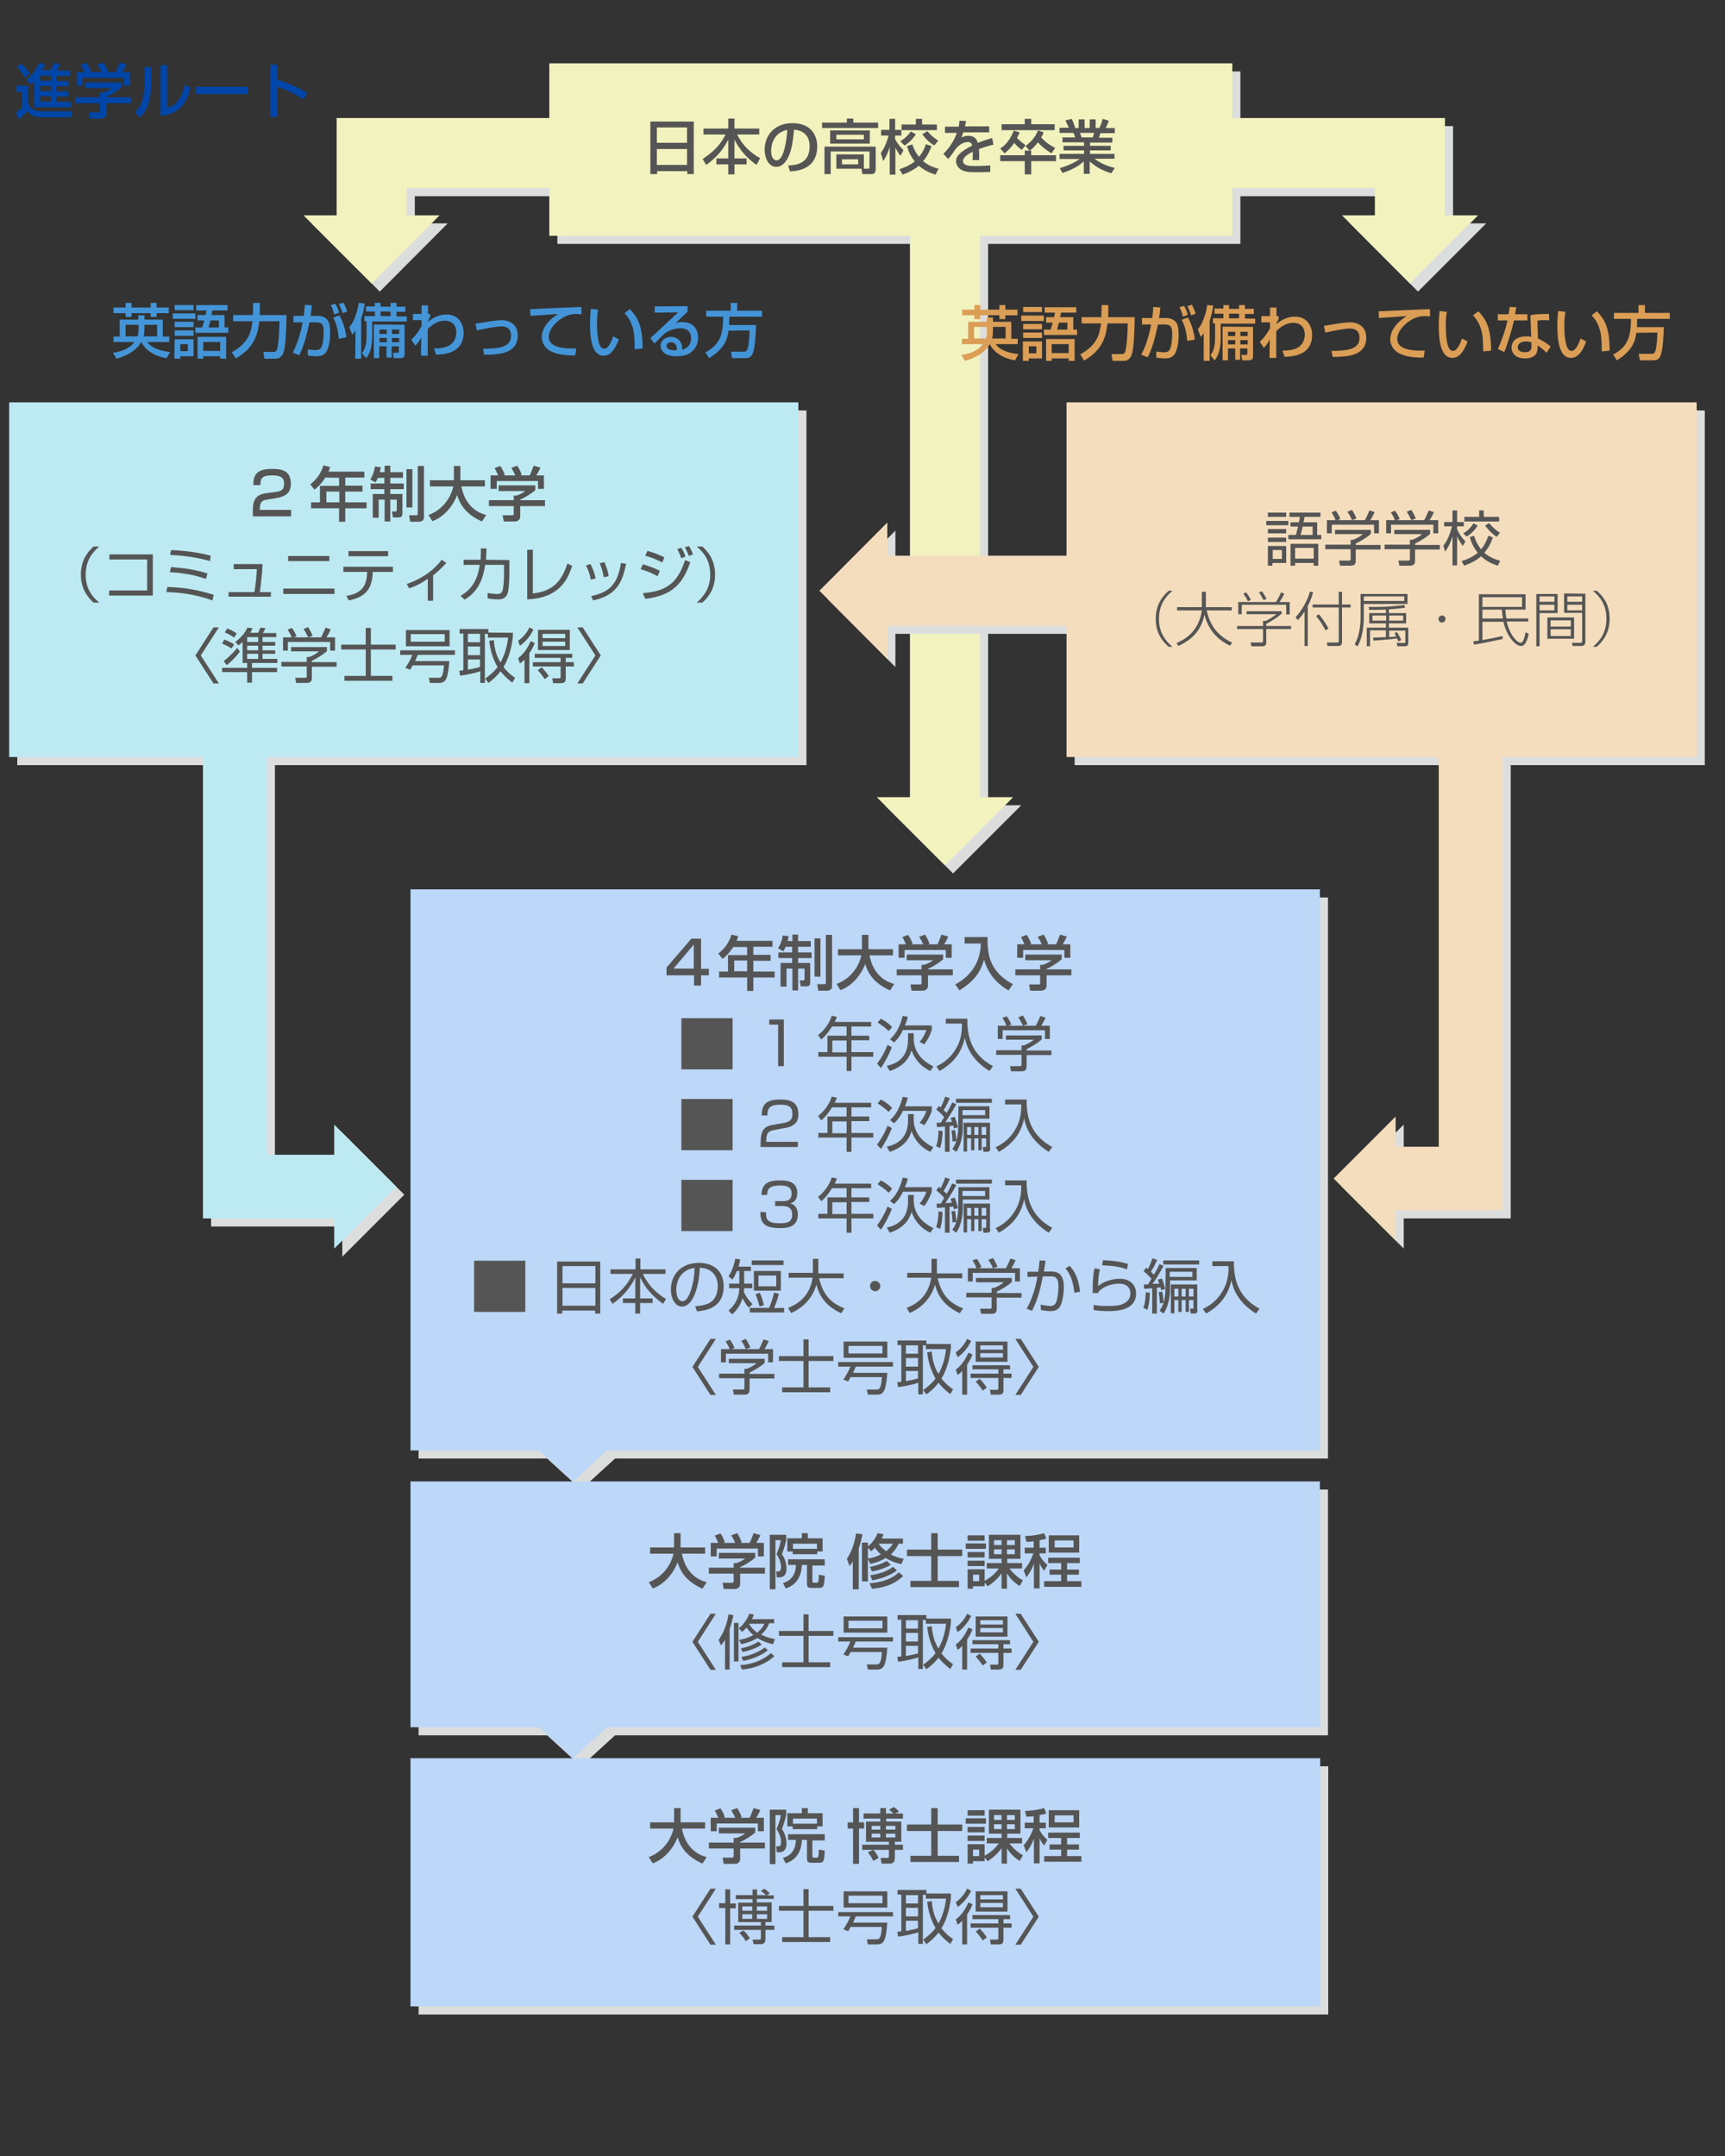 <?xml version="1.0" encoding="utf-8"?>
<!-- Generator: Adobe Illustrator 21.1.0, SVG Export Plug-In . SVG Version: 6.00 Build 0)  -->
<svg version="1.1" id="レイヤー_1" xmlns="http://www.w3.org/2000/svg" xmlns:xlink="http://www.w3.org/1999/xlink" x="0px"
	 y="0px" viewBox="0 0 640 800" style="enable-background:new 0 0 640 800;" xml:space="preserve">
<rect x="0" y="0" width="640" height="800" fill="#333333" stroke="none"/>
<style type="text/css">
	.st0{fill:#DCDDDD;}
	.st1{fill:#F1F2BD;}
	.st2{fill:#BDEAF2;}
	.st3{fill:#F4DDBD;}
	.st4{fill:#555555;}
	.st5{fill:#0045A8;}
	.st6{fill:#4495D8;}
	.st7{fill:#DB9E56;}
	.st8{fill:#BCD7F7;}
</style>
<path class="st0" d="M539.1,82.9V46.8h-78.9V26.5H206.8v20.3h-78.9v36.1h-12.3l25.3,25.3l25.2-25.3h-12.2V72.8h52.9v17.7h133.8
	v208.3h-12.3l25.3,25.3l25.3-25.3h-12.3V90.5h93.6V72.8h52.9v10.1h-12.2l25.2,25.3l25.3-25.3L539.1,82.9z"/>
<path class="st1" d="M536.1,79.9V43.8h-78.9V23.5H203.8v20.3h-78.9v36.1h-12.3l25.3,25.3l25.2-25.3h-12.2V69.8h52.9v17.7h133.8
	v208.3h-12.3l25.3,25.3l25.3-25.3h-12.3V87.5h93.6V69.8h52.9v10.1h-12.2l25.2,25.3l25.3-25.3L536.1,79.9z"/>
<path class="st0" d="M632.5,152.3v131.6h-72v168.2h-39.7v11.2l-23-23l23-23v11.2h16V283.9H398.7v-48.7h-66.5v12.3L307,222.2
	l25.2-25.3v12.3h66.5v-56.9L632.5,152.3z M492.7,541.2H228.2l-12.6,11.5L203,541.2h-47.7V333h337.4V541.2z M492.7,643.9H228.2
	l-12.6,11.5L203,643.9h-47.7v-91.2h337.4V643.9z M155.3,655.4h337.5v92.1H155.3L155.3,655.4z M102,283.9v147.6h25v-11.2l23,23
	l-23,23v-11.2H78.3V283.9H6.4V152.3h292.8v131.6L102,283.9z"/>
<path class="st2" d="M99,280.9v147.6h25v-11.2l23,23l-23,23v-11.2H75.3V280.9H3.4V149.3h292.8v131.6L99,280.9z"/>
<path class="st3" d="M629.5,149.3v131.6h-72v168.2h-39.7v11.2l-23-23l23-23v11.2h16V280.9H395.7v-48.7h-66.5v12.3L304,219.2
	l25.2-25.3v12.3h66.5v-56.9L629.5,149.3z"/>
<path class="st4" d="M478,193.3v1.6h-8.2v-1.6H478z M477.2,190.2v1.6h-6.8v-1.6H477.2z M477.2,196.3v1.6h-6.8v-1.6H477.2z
	 M477.2,199.5v1.6h-6.8v-1.6H477.2z M477.2,202.6v6.3h-5.1v1h-1.7v-7.3H477.2L477.2,202.6z M475.6,204.1h-3.4v3.3h3.4V204.1z
	 M488.7,193.8v4.7h1.5v1.6H478v-1.6h2.8c0.1-0.5,0.4-1.4,0.8-3.1h-2.8v-1.6h3.1c0.2-1.2,0.3-1.5,0.4-2h-3.9v-1.6h11.5v1.6H484
	c0,0.3-0.3,1.6-0.4,2L488.7,193.8L488.7,193.8z M489.1,209.9h-1.7v-1h-6.9v1h-1.7v-8.1h10.3L489.1,209.9L489.1,209.9z M487.4,203.3
	h-6.9v4h6.9V203.3z M483.3,195.4c-0.1,0.7-0.3,1.4-0.8,3.1h4.5v-3.1H483.3z M508.6,198.1c-1.8,1.6-3.8,2.7-5.6,3.6v0.5h9.2v1.7H503
	v4.3c0,1.5-1.1,1.7-1.8,1.7h-4l-0.4-1.9h3.6c0.7,0,0.7-0.2,0.7-0.7v-3.5h-9.4v-1.7h9.4v-1.8h0.9c0.5-0.2,2.3-0.9,3.6-2.1h-10.3v-1.6
	h13.3L508.6,198.1L508.6,198.1z M506.4,193c0.7-1.2,1.5-3.2,1.7-3.6l1.9,0.6c-0.4,1-1,2.1-1.6,3h3.2v4.9h-1.8v-3.2h-15.7v3.2h-1.8
	V193h3.2c-0.4-1.3-1.2-2.4-1.5-2.9l1.6-0.6c0.9,1.2,1.4,2.3,1.7,3.1l-1.1,0.4H506.4L506.4,193z M501.6,193c-0.4-1-1-2.1-1.7-3.1
	l1.7-0.7c0.9,1.3,1.5,2.8,1.7,3.2L501.6,193z M530.6,198.1c-1.8,1.6-3.8,2.7-5.6,3.6v0.5h9.2v1.7H525v4.3c0,1.5-1.1,1.7-1.8,1.7h-4
	l-0.4-1.9h3.6c0.7,0,0.7-0.2,0.7-0.7v-3.5h-9.4v-1.7h9.4v-1.8h0.9c0.5-0.2,2.3-0.9,3.6-2.1h-10.3v-1.6h13.3V198.1z M528.4,193
	c0.7-1.2,1.5-3.2,1.7-3.6l1.9,0.6c-0.4,1-1,2.1-1.6,3h3.2v4.9h-1.8v-3.2h-15.7v3.2h-1.8V193h3.2c-0.4-1.3-1.2-2.4-1.5-2.9l1.6-0.6
	c0.9,1.2,1.4,2.3,1.7,3.1l-1.1,0.4H528.4L528.4,193z M523.6,193c-0.4-1-1-2.1-1.7-3.1l1.7-0.7c0.9,1.3,1.5,2.8,1.7,3.2L523.6,193z
	 M542.7,202.6c-1.1-1.7-1.6-2.4-2.1-3.6v10.8h-1.7V199c-1.1,3.4-2.1,4.8-2.7,5.7l-0.7-2.2c0.7-0.9,2.2-3,3.2-7.2h-2.9v-1.6h3.1v-4.3
	h1.7v4.3h2.5v1.6h-2.5v1.1c1.1,2.4,2.4,3.8,3.1,4.5L542.7,202.6L542.7,202.6z M542.3,208.2c3.1-1,4.8-2.1,6-3.1
	c-1.8-2.1-2.6-4.4-3-5.8l1.6-0.5c0.8,2.6,1.8,4,2.6,5c0.8-0.9,1.7-2.2,2.7-5l1.7,0.6c-1.1,3-2.2,4.6-3.2,5.7c1.4,1.2,3.1,2.2,5.9,3
	l-0.9,1.8c-2.5-0.8-4.4-1.8-6.2-3.5c-1.5,1.4-3.5,2.5-6.3,3.5L542.3,208.2L542.3,208.2z M542.9,197.9c0.7-0.4,2.3-1.4,3.8-3.7
	l1.5,0.8c-1.2,2.2-3.2,3.6-4.1,4.1L542.9,197.9L542.9,197.9z M550.5,189.4v2.4h5.7v1.7h-12.9v-1.7h5.5v-2.4H550.5z M555.3,199.2
	c-2.4-1.6-3.9-3.6-4.3-4.2l1.5-0.9c1.5,1.8,2.6,2.7,4,3.6L555.3,199.2L555.3,199.2z M435,219.2c-2.8,2.4-5,5.4-5,10.4
	c0,5.1,2.2,8,5,10.4h-1.4c-4.2-3.6-4.8-7.5-4.8-10.4s0.7-6.8,4.8-10.4H435z M446.1,219.6h1.3v5.7h9.6v1.2h-9.3
	c1.4,6.3,4.6,9.6,9.5,12l-0.9,1.1c-2.8-1.4-7.7-4.4-9.4-11.5c-1.3,5.8-4.4,9.1-9.7,11.6l-0.7-1.1c4.5-1.9,8.4-5.3,9.4-12.1h-9.2
	v-1.2h9.2v-5.7H446.1z M475.4,227.8c-1.8,1.6-3.3,2.4-5.6,3.7v0.8h9.2v1.1h-9.2v4.9c0,1.5-0.9,1.5-1.8,1.5h-3.7l-0.3-1.4h3.7
	c0.7,0,0.9,0,0.9-0.7v-4.3H459v-1.1h9.6v-1.9h1c1.1-0.5,2.7-1.5,4-2.5h-11.1v-1.1h13v1H475.4z M478.5,223.4v4.6h-1.3v-3.6h-16.5v3.5
	h-1.3v-4.5h14c0.6-0.9,1.5-2.6,1.9-3.6l1.2,0.5c-0.3,0.6-1.1,2.2-1.8,3.1H478.5L478.5,223.4z M463,223.1c-0.4-0.9-1.1-2-1.7-2.8
	l1-0.5c0.9,1.1,1.6,2.4,1.8,2.8L463,223.1L463,223.1z M468.8,222.7c-0.4-0.8-1.1-2.1-1.7-2.9l1.1-0.4c0.5,0.7,0.9,1.3,1.7,2.8
	L468.8,222.7L468.8,222.7z M485.2,239.7H484v-12.8c-1.2,1.9-2.1,2.8-2.5,3.2l-0.8-1.1c1.8-1.8,4.5-6.1,5.3-9.5l1.2,0.3
	c-0.3,0.9-0.7,2.6-2,5V239.7L485.2,239.7z M497.9,219.6v4.7h3.2v1.1h-3.2v12.7c0,0.7,0,1.6-1.5,1.6h-3.9l-0.2-1.3h3.8
	c0.4,0,0.6,0,0.6-0.6v-12.4H487v-1.1h9.7v-4.7H497.9z M489.3,227.9c1,1.2,2.3,2.9,3.6,5.3l-1.1,0.7c-1.4-2.5-1.9-3.3-3.5-5.3
	L489.3,227.9z M522.2,220.4v3.7H506v4.9c0,3.6-0.7,8.2-2.4,10.9l-1-0.9c1.9-3,2.2-7.9,2.2-9.9v-8.7H522.2z M521,221.3h-15v1.7h15
	V221.3z M518.3,234.5c0.7,1.1,1.1,1.9,1.6,3l-1.1,0.5c-0.2-0.4-0.2-0.6-0.5-1.1c-2,0.3-5.2,0.6-8.7,0.8l-0.2-1.1
	c1.9-0.1,3.3-0.1,4.8-0.2v-2.5h-5.9v5.9h-1.2v-6.9h7.1v-1.6H508v-3.8h6.2v-1.3c-3,0.1-3.6,0.1-6.2,0.1l-0.2-1.1
	c6.4,0.1,10.1-0.3,13.2-0.7l0.3,1c-2.8,0.4-5,0.5-6,0.6v1.4h6.4v3.8h-6.4v1.6h7.2v5.5c0,0.9-0.2,1.4-1.3,1.4h-2.8l-0.2-1.3l2.7,0.1
	c0.5,0,0.5-0.2,0.5-0.4V234h-6v2.4c1.5-0.1,2.1-0.2,2.6-0.2c-0.2-0.4-0.4-0.7-0.6-1.2L518.3,234.5z M514.3,228.4h-5.1v1.9h5.1V228.4
	z M520.6,228.4h-5.2v1.9h5.2V228.4z M536.3,229.7c0,0.7-0.6,1.3-1.3,1.3s-1.3-0.6-1.3-1.3s0.6-1.3,1.3-1.3
	C535.7,228.3,536.3,228.9,536.3,229.7z M567,229.5v1.1h-8c1.2,5.3,4,7.9,5.2,7.9c1,0,1.5-2.3,1.8-3.9l1.2,0.6
	c-1,4.5-2.3,4.5-2.9,4.5c-2.2,0-5.4-3.9-6.5-9H550v6.8c2.8-0.5,4-0.7,7.5-1.5v1.1c-2,0.4-5.3,1.2-10.6,2.1l-0.3-1.2
	c0.3-0.1,1.8-0.3,2.1-0.3v-17.2H566v5.7h-7.5c0.1,1.6,0.2,2.2,0.4,3.3L567,229.5L567,229.5z M564.7,221.6H550v3.6h14.7V221.6z
	 M557.6,229.5c-0.2-1.2-0.3-2.1-0.4-3.3H550v3.3H557.6L557.6,229.5z M577.9,220.3v7.2h-6.7v12.3H570v-19.4h7.9V220.3z M576.7,221.3
	h-5.5v2h5.5V221.3z M576.7,224.4h-5.5v2.1h5.5V224.4z M584,237h-9.9v-7.9h9.9V237z M582.8,230.2h-7.5v2.3h7.5V230.2z M582.8,233.5
	h-7.5v2.5h7.5V233.5z M588.2,220.3v17.9c0,1.5-1.3,1.5-1.7,1.5h-3l-0.3-1.2h3c0.6,0,0.8-0.1,0.8-0.7v-10.4h-6.7v-7.2L588.2,220.3
	L588.2,220.3L588.2,220.3z M587,221.3h-5.5v2h5.5V221.3z M587,224.4h-5.5v2.1h5.5V224.4z M592.4,219.2c4.2,3.6,4.8,7.5,4.8,10.4
	s-0.7,6.8-4.8,10.4H591c2.8-2.4,5-5.4,5-10.4c0-5.1-2.2-8-5-10.4H592.4z M241.3,45.1h16.1v19.5H255v-1.1h-11.2v1.1h-2.5V45.1z
	 M254.9,47.3h-11.2V53h11.2V47.3z M254.9,55.3h-11.2v5.9h11.2V55.3z M261,47.7h9.2V44h2.3v3.7h9.2v2.2h-8.2c2.1,4.3,5.2,6.9,8.5,8.8
	l-1.3,2.5c-2.3-1.6-5.7-4.4-8.2-9.4v7h4.5V61h-4.5v3.7h-2.3V61h-4.4v-2.2h4.4v-7c-2,4-4.8,7-8.2,9.4l-1.3-2.2c4-2.7,6.5-5.1,8.5-9.1
	H261V47.7z M292.4,61.4c2.6-0.1,8-0.4,8-7.2c0-1.7-0.6-5.7-5.8-6.1c-0.4,3.7-0.7,7.6-2.4,10.7c-0.4,0.7-1.7,3.1-4.2,3.1
	c-2.9,0-4.3-3.3-4.3-6.4c0-5.3,3.7-9.8,10.3-9.8c7.3,0,9.2,5,9.2,8.6c0,8.7-7.8,9.2-10.1,9.3L292.4,61.4z M286.1,55.9
	c0,2.4,0.9,3.6,2,3.6c2.9,0,3.8-8.2,4-11.3C286.9,49.2,286.1,54,286.1,55.9z M314.2,44h2.4v1.5h9.2v2H305v-2h9.2L314.2,44L314.2,44z
	 M320.5,62.6h1.5c0.4,0,0.6-0.1,0.6-0.6v-5.8h-14.4v8.4h-2.3V54.4h19v8.4c0,1-0.5,1.8-1.3,1.8H320l-0.4-2h-9.3v-5.3h10.2L320.5,62.6
	L320.5,62.6z M322.7,48.4v4.9H308v-4.9H322.7z M310.3,50v1.7h10.2V50H310.3z M312.4,59.1V61h6v-1.9H312.4z M326.8,56.8
	c1.5-2.2,2.1-3.8,2.9-6.5h-2.8v-2.1h3.1v-4.1h2.1v4.1h2.3v2.1h-2.3v1.3c1,2,2.2,3.2,3.1,4.1l-1.1,2.1c-1-1.2-1.2-1.7-1.9-3v10h-2.1
	V54.5c-0.7,2.3-1.3,3.5-2.4,5.3L326.8,56.8L326.8,56.8z M345.6,54.2c-0.4,1.2-1.3,3.4-3.1,5.6c2,1.7,4.1,2.4,5.7,2.8l-1.1,2.2
	c-1.2-0.4-3.8-1.2-6.2-3.3c-1.8,1.5-3.8,2.5-6,3.3l-1.2-2c1.5-0.5,3.7-1.3,5.7-2.9c-1.8-2.2-2.5-4.3-2.9-5.7l2-0.6
	c0.3,0.9,0.9,2.7,2.5,4.6c0.9-1.1,1.8-2.5,2.5-4.7C343.5,53.5,345.6,54.2,345.6,54.2z M339.8,49.8c-1,1.6-2.4,3.1-4.2,4.2l-1.6-1.6
	c2.4-1.4,3.3-2.8,3.9-3.6L339.8,49.8L339.8,49.8z M339.9,44.1h2.2v2.1h5.5v2.1h-13.1v-2.1h5.3v-2.1H339.9z M344.1,48.7
	c1.3,1.6,2.4,2.4,4,3.5l-1.5,1.8c-1.2-0.8-2.7-1.8-4.4-4.2L344.1,48.7z M358.4,44.9c-0.1,0.5-0.1,0.9-0.4,2h9v2.2h-9.6
	c-0.3,0.9-0.5,1.4-0.7,1.9c0.9-0.4,1.5-0.6,2.6-0.6c1.9,0,2.9,0.8,3.5,2.6c2.2-0.9,4.1-1.4,5.3-1.8l0.5,2.5c-1,0.2-2.7,0.6-5.4,1.6
	c0.1,1,0.1,2.1,0.1,4.1h-2.5c0.1-0.6,0.1-0.9,0.1-1.6v-1.5c-1,0.5-3.6,1.8-3.6,3.4c0,1.9,2.5,1.9,4.6,1.9c0.3,0,2.5,0,5.5-0.2v2.4
	c-1.6,0.1-3.5,0.1-5.1,0.1c-2.4,0-4.7,0-6.2-1.3c-0.4-0.3-1.4-1.3-1.4-2.8c0-2.2,2.2-3.8,6-5.8c-0.2-0.7-0.5-1.3-1.7-1.3
	c-2,0-3.9,1.8-4.6,2.8c-1.4,2-1.5,2.2-2.6,3.5l-1.8-1.9c2.2-2.2,4-4.8,5-7.8h-4.4V47h5.1c0.2-1,0.2-1.5,0.3-2.2L358.4,44.9
	L358.4,44.9z M382,55.9l-1.5-1.7c2.4-1.9,3.7-3.5,4.6-5.8l2.1,0.7c-0.2,0.6-0.4,1.1-0.9,1.9c2,2.3,4.3,3.4,5.2,3.9l-1.4,2
	c-2.9-1.9-4.1-3-5-4.1C383.8,54.5,382.9,55.3,382,55.9l0.6,0v1.7h9.2v2.2h-9.2v4.9h-2.4v-4.9h-9.1v-2.2h9.1v-1.7L382,55.9L382,55.9z
	 M379.1,55.6c-1.5-1-2.6-2.3-2.8-2.6c-1.4,2.1-2.6,3.1-3.6,3.9l-1.6-1.8c0.9-0.6,3.2-2,5-6.6l2.2,0.6c-0.2,0.6-0.4,0.9-1,2.1
	c0.1,0.1,1.4,1.4,3.2,2.7L379.1,55.6L379.1,55.6z M380.2,44.1h2.4v2h8.7v2.2h-19.7v-2.2h8.6V44.1z M393.2,62.4
	c2.2-0.7,4.9-1.6,7.4-3.4h-7.5v-1.9h9.1v-1.3h-7.6v-1.7h7.6v-1.3h-8V51h4.7c-0.1-0.2-0.4-1.3-0.6-1.7h-5.2v-1.9h3.5
	c-0.2-0.3-0.9-1.8-1.3-2.7l2.3-0.6c0.5,1,0.9,1.9,1.3,3.4h1.3v-3.2h2.2v3.2h1.9v-3.2h2.2v3.2h1.4c0.4-0.9,1-2.4,1.2-3.4l2.3,0.7
	c-0.1,0.2-0.6,1.6-1.2,2.7h3.4v1.9h-5.3l-0.6,1.7h5v1.8h-8.3v1.2h7.7v1.7h-7.7v1.3h9.1v1.8h-7.4c2.4,1.8,4.6,2.7,7.5,3.4l-1.3,2
	c-3.1-1-5.3-2-8-4.4v4.6h-2.2v-4.6c-2.5,2.2-5,3.3-7.9,4.3C394.2,64.2,393.2,62.4,393.2,62.4z M400.7,49.3c0.1,0.3,0.5,1.5,0.6,1.7
	h4.1c0.2-0.5,0.4-1,0.5-1.7H400.7z"/>
<path class="st5" d="M6,31.8h4.4v5.9c0,1.8,1.8,3.6,5.1,3.6h11.4l-0.5,2.2h-11c-1.5,0-4.2-0.3-5.3-2.4c-0.7,1.2-2,2.3-3.2,3.1
	l-1-2.5c0.4-0.3,1.4-0.9,2.3-1.8v-5.8H6V31.8z M7.9,23.6c1.3,1.2,2,2,3.3,3.7l-1.9,1.5c-0.5-0.8-1.6-2.6-3-3.9
	C6.3,24.9,7.9,23.6,7.9,23.6z M12.7,30.2c-0.6,0.6-0.9,0.8-1.3,1.2l-1.6-1.8c0.8-0.6,3-2.3,4.8-6.4l2.1,0.7
	c-0.2,0.6-0.5,1.2-1.1,2.2h3.1c0.7-1.1,1.2-2.3,1.4-2.8l2.2,0.6c-0.4,0.9-0.8,1.8-1.1,2.3H26v2h-5v1.9h4.3V32H21v1.9h4.3v1.9H21v2
	h5.4v2H12.7C12.7,39.8,12.7,30.2,12.7,30.2z M14.9,28.1V30h4v-1.9C18.9,28.1,14.9,28.1,14.9,28.1z M14.9,31.9v1.9h4v-1.9
	C18.9,31.9,14.9,31.9,14.9,31.9z M14.9,35.7v2h4v-2C18.9,35.7,14.9,35.7,14.9,35.7z M45.1,30.6v1.8c-1.3,1.1-3.9,2.8-5.6,3.5v0.2
	h9.2v2.2h-9.2v3.9c0,1.6-1.6,1.8-1.8,1.8h-4.3L33,41.7h3.5c0.6,0,0.6-0.3,0.6-0.7v-2.7h-9.2v-2.2h9.2v-1.7h1
	c0.7-0.2,2.3-0.9,3.3-1.7h-9.8v-2.1H45.1z M31.3,26.8c-0.5-1.2-1-2.2-1.3-2.7l2.1-0.8c0.6,0.8,1.3,2.1,1.7,3.3l-0.5,0.2h4.4
	c-0.6-1.3-1-2-1.5-2.8l2.2-0.8c0.5,0.7,1.3,2.3,1.7,3.4l-0.8,0.2h3.6c0.3-0.5,0.6-1.2,1.5-3.6l2.5,0.7c-0.5,1.2-0.8,1.7-1.5,2.9h2.8
	v5H46v-2.9H30.7v2.9h-2.2v-5C28.5,26.8,31.3,26.8,31.3,26.8z M56.1,30.5c0,9.2-3.1,12.1-4.2,13L50,41.6c1-0.8,3.6-2.8,3.6-10.6v-6.1
	h2.6C56.2,24.9,56.1,30.5,56.1,30.5z M62.1,40c5.1-1.2,6.2-7.4,6.4-8.5l2.2,1c-2,9.7-9,10.3-11.1,10.5V24.2h2.5
	C62.1,24.2,62.1,40,62.1,40z M92.1,32.2v2.7H72.6v-2.7H92.1z M102.9,24v5.6c5.3,1.5,9.5,3.9,11,4.8l-1.2,2.5
	c-2.5-1.5-6.8-3.9-9.8-4.7v11.2h-2.6V24C100.3,24,102.9,24,102.9,24z"/>
<path class="st6" d="M41.9,130.9c4.6-0.6,7-2.6,8-4h-7.8v-2h2.3v-6.3h6.9V117h2.3v1.6h6.8v6.3h2.4v2h-8.1c1.3,2.2,5.1,3.4,8.4,3.7
	l-1.3,2.3c-4.5-0.7-8-3.1-9.4-6c-1.1,2-3.5,4.6-9.2,6.2C43.2,133.1,41.9,130.9,41.9,130.9z M46.6,112.4h2.2v1.7h7.1v-1.7h2.2v1.7
	h4.5v2.1h-4.5v1.4h-2.2v-1.4h-7.1v1.4h-2.2v-1.4h-4.5v-2.1h4.5V112.4z M51.3,120.5h-4.7v4.3H51c0.3-0.9,0.4-1.5,0.4-2.9v-1.4
	C51.4,120.5,51.3,120.5,51.3,120.5z M53.6,120.9c0,2.4-0.1,3-0.3,3.9h5v-4.3h-4.7V120.9z M64.1,116.3h8.4v2h-8.4V116.3z M64.8,113.2
	h7v1.9h-7V113.2z M64.8,119.4h7v2h-7V119.4z M64.8,122.6h7v2h-7V122.6z M64.8,125.9h7v6.3h-4.9v0.9h-2.2L64.8,125.9z M66.9,127.7
	v2.6h2.8v-2.6C69.7,127.7,66.9,127.7,66.9,127.7z M76.3,116.9c0.1-0.7,0.2-1.1,0.3-1.7h-3.8v-2h11.6v2h-5.6c-0.2,1-0.3,1.3-0.4,1.7
	h4.9v4.6h1.4v2H72.5v-2H75c0.4-1.2,0.6-2,0.8-2.6h-2.5v-2C73.3,116.9,76.3,116.9,76.3,116.9z M83.9,125v8.1h-2.2v-0.9h-6.3v0.9h-2.1
	V125H83.9z M75.4,126.9v3.3h6.3v-3.3H75.4z M81.2,121.5v-2.6h-3.1c-0.4,1.4-0.6,2.1-0.7,2.6C77.4,121.5,81.2,121.5,81.2,121.5z
	 M86,130.7c6.7-3.7,7.2-8.1,7.7-11.5h-7.2v-2.3h7.3c0-0.2,0.1-1.8,0.1-2.9v-1.6h2.5v1.7c0,1.3,0,2.1-0.1,2.8h10
	c-0.1,7.4-0.5,11.6-0.9,13.1c-0.2,0.8-0.7,3.1-3.2,3.1h-4.1l-0.4-2.5h3.7c1.3,0,1.4-0.8,1.7-2.4c0.3-1.8,0.6-6.4,0.6-9h-7.5
	c-0.5,4.3-1.5,9.7-8.7,13.8L86,130.7L86,130.7z M115.7,113.3c-0.2,2.1-0.3,3-0.5,3.9h2.6c1.6,0,2.8,0.6,3.4,1.2
	c0.7,0.7,1.3,1.8,1.3,5.1c0,0.4,0,4.4-1.3,6.8c-1,1.9-3.1,1.9-3.7,1.9c-1.2,0-2.6-0.2-3.3-0.3v-2.3c0.4,0.1,1.4,0.3,2.8,0.3
	c0.7,0,1.9,0,2.4-1.4c0.7-2,0.7-5,0.7-5.3c0-2.4-0.3-3.6-2.8-3.6h-2.5c-0.8,4-2.1,9.1-3.8,12.2l-2.4-1c2.4-4.2,3.6-10.6,3.7-11.2
	h-3.4v-2.4h3.8c0.3-2.6,0.3-2.9,0.4-4.1C113.1,113.1,115.7,113.3,115.7,113.3z M124,116.7c-0.5-1.9-0.9-2.8-1.3-3.5l1.7-0.5
	c0.6,0.9,1.1,2.2,1.4,3.3C125.8,116,124,116.7,124,116.7z M125.7,125.7c-0.2-2.4-0.7-5.5-2.1-7.8l2.3-0.9c1.5,2.4,2.3,5.7,2.6,8.2
	C128.5,125.2,125.7,125.7,125.7,125.7z M127.1,116.2c-0.3-1.1-0.9-2.5-1.4-3.4l1.7-0.5c0.6,1,1,2,1.4,3.3
	C128.8,115.6,127.1,116.2,127.1,116.2z M131.9,122.7c-0.6,0.8-0.8,1.1-1.2,1.5l-1.1-2.8c1.8-2,3-5.7,3.5-9l2.2,0.2
	c-0.1,0.9-0.3,2.8-1.3,5.6v14.9h-2.2C131.8,133.1,131.9,122.7,131.9,122.7z M139,112.4h2.2v1.4h3.7v-1.4h2.2v1.4h3.3v1.9h-3.3v1.7
	h3.8v1.9h-12.8v5c0,5.5-1.3,7.3-2.2,8.6l-1.6-1.8c1.6-2.2,1.7-4.6,1.7-6.6v-5.3h-0.8v-1.9h3.9v-1.7h-3.3v-1.9h3.3L139,112.4
	L139,112.4z M150.1,120.5v10.9c0,1.5-1,1.5-1.8,1.5h-2.2l-0.3-2h1.5c0.6,0,0.7-0.1,0.7-0.7v-1.7h-2.7v4.2h-1.9v-4.2h-2.7v4.4h-2
	v-12.5L150.1,120.5z M140.8,122.3v1.6h2.7v-1.6H140.8z M140.8,125.4v1.6h2.7v-1.6H140.8z M141.2,115.6v1.7h3.7v-1.7H141.2z
	 M145.4,122.3v1.6h2.7v-1.6H145.4z M145.4,125.4v1.6h2.7v-1.6H145.4z M161,129.3c1,0,4.5,0,6.4-1.6c1.3-1.1,1.9-2.8,1.9-4.3
	c0-2.6-1.4-4.4-4.3-4.4c-2.8,0-4.9,1.7-6.3,3.1v9.9h-2.5l0.1-6.8c-0.8,1.4-0.9,1.7-2.2,3.1l-1.5-2.3c0.7-0.6,2.2-2.1,3.8-5v-2.2
	h-3.2v-2.3h3.2v-3.2h2.4v3.2h0.8v1.1c-0.3,0.5-0.7,1.1-0.8,1.6v0.2c0.9-0.7,3.3-2.7,6.9-2.7c4.3,0,6.3,3.3,6.3,6.8
	c0,7.4-6.8,8-10.2,8.1L161,129.3L161,129.3z M179.2,129.4c6.8,0,10.4-0.9,10.4-4.9c0-2.2-1.2-3.4-3.6-3.4c-2.1,0-6.8,1-9.1,1.5
	l-0.5-2.5c0.8-0.1,4.3-0.7,5-0.8c0.7-0.1,3.3-0.5,4.7-0.5c2.6,0,6,1.3,6,5.7c0,5.7-5.2,6.5-7,6.8c-1.5,0.2-3.5,0.4-5.5,0.3
	L179.2,129.4L179.2,129.4z M215.8,116.6c-0.5,0-1-0.1-1.9-0.1c-2,0-3.3,0.5-4.4,1c-3.1,1.6-5.9,4.6-5.9,7.5c0,3.3,3.9,4.5,10.2,4.3
	l-0.4,2.6c-4.7,0-7.1-0.6-9.1-1.6s-3.3-3.1-3.3-5.1c0-2.3,1.2-5.7,6.1-8.7c-3.4,0.2-6.8,0.5-10.3,0.7l-0.1-2.5
	c1.5,0,3.2-0.1,4.7-0.2c1.9-0.1,12-0.5,14.3-0.6L215.8,116.6L215.8,116.6z M221.9,114.9c-0.2,1-0.4,2.6-0.4,5.4c0,2.2,0.2,7,1.5,8.5
	c0.2,0.3,0.7,0.6,1.2,0.6c1.4,0,2.6-2.4,3.3-4.6l2.1,1.1c-1.5,4.1-3.3,6.1-5.7,6.1c-4.2,0-5-6.3-5-11.8c0-2.5,0.2-4.5,0.3-5.6
	L221.9,114.9L221.9,114.9z M235.5,129.6c-0.1-4.1-0.1-6.3-1-8.8c-0.8-2.3-1.9-3.7-2.8-4.6l2-1.5c2.8,3,4.7,6,4.7,14.6L235.5,129.6z
	 M255.1,113.6v2.1c-1,0.9-2.7,2.5-3.7,3.5c-0.2,0.2-0.5,0.4-0.9,0.8c0.6-0.3,1.1-0.5,2.5-0.5c5.7,0,6,4.6,6,5.8c0,2.3-1,4.2-2.7,5.5
	c-1.1,0.8-2.5,1.4-5.4,1.4c-5.8,0-5.8-3.6-5.8-3.9c0-2.2,2.1-3.3,3.9-3.3c2.1,0,4.3,1.5,4.1,4.8c3.3-0.9,3.3-3.8,3.3-4.3
	c0-3.2-2.5-3.7-4-3.7c-2.1,0-4,0.7-5.7,1.9c-1.7,1.5-2.7,2.6-3.9,3.8l-1.5-2c0.5-0.5,9-8.4,10.3-9.6l-8.7,0.1v-2.3L255.1,113.6
	L255.1,113.6L255.1,113.6z M251.1,129.3c0-0.2-0.1-2.3-2.1-2.3c-1,0-1.7,0.6-1.7,1.3c0,1.7,2.5,1.7,3.7,1.7
	C251.1,129.6,251.1,129.5,251.1,129.3z M270.3,122.7c-0.4,2.7-1.1,6.4-7.2,10.2l-1.4-2.1c5.1-2.9,6.6-6,6.6-13.3H262v-2.2h9.1v-2.9
	h2.4v2.9h9.2v2.2h-12.1c0,0.8,0,1.7-0.1,3.1h10c-0.1,2.1-0.2,8.3-1.3,10.7c-0.6,1.2-1.2,1.6-2.8,1.6h-4.8l-0.4-2.4h4.8
	c0.4,0,1,0,1.4-1.2c0.1-0.3,0.6-1.9,0.7-6.7L270.3,122.7L270.3,122.7z"/>
<path class="st7" d="M356.7,131.7c4.6-0.6,7-2.6,8-4h-7.8v-2h2.3v-6.3h6.9v-1.6h2.3v1.6h6.8v6.3h2.4v2h-8.1c1.3,2.2,5.1,3.4,8.4,3.7
	l-1.3,2.3c-4.5-0.7-8-3.1-9.4-6c-1.1,2-3.5,4.6-9.2,6.2L356.7,131.7L356.7,131.7z M361.5,113.2h2.2v1.7h7.1v-1.7h2.2v1.7h4.5v2.1
	H373v1.4h-2.2V117h-7.1v1.4h-2.2V117H357v-2.1h4.5V113.2z M366.1,121.3h-4.7v4.3h4.4c0.3-0.9,0.4-1.5,0.4-2.9L366.1,121.3
	L366.1,121.3z M368.4,121.7c0,2.4-0.1,3-0.3,3.9h5v-4.3h-4.7V121.7z M378.9,117.1h8.4v2h-8.4V117.1z M379.6,113.9h7v1.9h-7V113.9z
	 M379.6,120.2h7v2h-7V120.2z M379.6,123.4h7v2h-7V123.4z M379.6,126.7h7v6.3h-4.9v0.9h-2.2v-7.2
	C379.5,126.7,379.6,126.7,379.6,126.7z M381.7,128.5v2.6h2.8v-2.6H381.7z M391.1,117.7c0.1-0.7,0.2-1.1,0.3-1.7h-3.8v-2h11.7v2h-5.6
	c-0.2,1-0.3,1.3-0.4,1.7h4.9v4.6h1.4v2h-12.3v-2h2.5c0.4-1.2,0.6-2,0.8-2.6h-2.5v-2H391.1z M398.7,125.8v8.1h-2.2V133h-6.3v0.9h-2.1
	v-8.1H398.7z M390.2,127.7v3.3h6.3v-3.3H390.2z M396,122.3v-2.6h-3.1c-0.4,1.4-0.6,2.1-0.7,2.6H396L396,122.3z M400.8,131.5
	c6.7-3.7,7.2-8.1,7.7-11.5h-7.2v-2.3h7.3c0-0.2,0.1-1.8,0.1-2.9v-1.6h2.5v1.7c0,1.3,0,2.1-0.1,2.8h9.9c-0.1,7.4-0.5,11.6-0.9,13.1
	c-0.2,0.8-0.7,3.1-3.2,3.1h-4.1l-0.4-2.5h3.7c1.3,0,1.4-0.8,1.7-2.4c0.3-1.8,0.6-6.4,0.6-9h-7.5c-0.5,4.3-1.5,9.7-8.7,13.8
	L400.8,131.5L400.8,131.5z M430.5,114.1c-0.2,2.1-0.3,3-0.5,3.9h2.6c1.6,0,2.8,0.6,3.4,1.2c0.7,0.7,1.3,1.8,1.3,5.1
	c0,0.4,0,4.4-1.3,6.8c-1,1.9-3.1,1.9-3.7,1.9c-1.2,0-2.6-0.2-3.3-0.3v-2.3c0.4,0.1,1.4,0.3,2.8,0.3c0.7,0,1.9,0,2.4-1.4
	c0.7-2,0.7-5,0.7-5.3c0-2.4-0.3-3.6-2.8-3.6h-2.5c-0.8,4-2.1,9.1-3.8,12.2l-2.4-1c2.4-4.2,3.6-10.6,3.7-11.2h-3.4V118h3.8
	c0.3-2.6,0.3-2.9,0.4-4.1L430.5,114.1L430.5,114.1z M438.9,117.5c-0.5-1.9-0.9-2.8-1.3-3.5l1.7-0.5c0.6,0.9,1.1,2.2,1.4,3.3
	L438.9,117.5L438.9,117.5z M440.5,126.5c-0.2-2.4-0.7-5.5-2.1-7.8l2.3-0.9c1.5,2.4,2.3,5.7,2.6,8.2
	C443.3,126,440.5,126.5,440.5,126.5z M441.9,117c-0.3-1.1-0.9-2.5-1.4-3.4l1.7-0.5c0.6,1,1,2,1.4,3.3L441.9,117z M446.7,123.5
	c-0.6,0.8-0.8,1.1-1.2,1.5l-1.1-2.8c1.8-2,3-5.7,3.5-9l2.2,0.2c-0.1,0.9-0.3,2.8-1.3,5.6v14.9h-2.2v-10.4
	C446.6,123.5,446.7,123.5,446.7,123.5z M453.8,113.2h2.2v1.4h3.7v-1.4h2.2v1.4h3.3v1.9h-3.3v1.7h3.8v1.9h-12.8v5
	c0,5.5-1.3,7.3-2.2,8.6l-1.6-1.8c1.6-2.2,1.7-4.6,1.7-6.6V120H450v-1.9h3.9v-1.7h-3.3v-1.9h3.3v-1.3L453.8,113.2L453.8,113.2z
	 M464.9,121.3v10.9c0,1.5-1,1.5-1.8,1.5h-2.2l-0.3-2h1.5c0.5,0,0.7-0.1,0.7-0.7v-1.7h-2.7v4.2h-1.8v-4.2h-2.7v4.4h-2v-12.5
	L464.9,121.3z M455.6,123.1v1.6h2.7v-1.6H455.6z M455.6,126.2v1.6h2.7v-1.6H455.6z M456,116.4v1.7h3.7v-1.7H456z M460.2,123.1v1.6
	h2.7v-1.6H460.2z M460.2,126.2v1.6h2.7v-1.6H460.2z M475.8,130.1c1,0,4.5,0,6.4-1.6c1.3-1.1,1.9-2.8,1.9-4.3c0-2.6-1.4-4.4-4.3-4.4
	c-2.8,0-4.9,1.7-6.3,3.1v9.9H471l0.1-6.8c-0.8,1.4-0.9,1.7-2.2,3.1l-1.5-2.3c0.7-0.6,2.2-2.1,3.8-5v-2.2H468v-2.3h3.2v-3.2h2.4v3.2
	h0.8v1.1c-0.3,0.5-0.7,1.1-0.8,1.6v0.2c0.9-0.7,3.3-2.7,6.9-2.7c4.3,0,6.3,3.3,6.3,6.8c0,7.4-6.8,8-10.2,8.1L475.8,130.1
	L475.8,130.1z M494,130.2c6.8,0,10.4-0.9,10.4-4.9c0-2.2-1.2-3.4-3.6-3.4c-2.1,0-6.8,1-9.1,1.5l-0.5-2.5c0.8-0.1,4.3-0.7,5-0.8
	c0.7-0.1,3.3-0.5,4.7-0.5c2.6,0,6,1.3,6,5.7c0,5.7-5.2,6.5-7,6.8c-1.5,0.2-3.5,0.4-5.5,0.3L494,130.2z M530.6,117.4
	c-0.5,0-1-0.1-1.9-0.1c-2,0-3.3,0.5-4.4,1c-3.1,1.6-5.9,4.6-5.9,7.5c0,3.3,3.9,4.5,10.2,4.3l-0.4,2.6c-4.7,0-7.1-0.6-9.1-1.6
	s-3.3-3.1-3.3-5.1c0-2.3,1.2-5.7,6.1-8.7c-3.4,0.2-6.8,0.5-10.3,0.7l-0.1-2.5c1.5,0,3.2-0.1,4.7-0.2c1.9-0.1,12-0.5,14.3-0.6
	L530.6,117.4L530.6,117.4z M536.8,115.7c-0.2,1-0.4,2.6-0.4,5.4c0,2.2,0.2,7,1.5,8.5c0.2,0.3,0.7,0.6,1.2,0.6c1.4,0,2.6-2.4,3.3-4.6
	l2.1,1.1c-1.5,4.1-3.3,6.1-5.7,6.1c-4.2,0-5-6.3-5-11.8c0-2.5,0.2-4.5,0.3-5.6L536.8,115.7L536.8,115.7z M550.3,130.4
	c-0.1-4.1-0.1-6.3-1-8.8c-0.8-2.3-1.9-3.7-2.8-4.6l2-1.5c2.8,3,4.7,6,4.7,14.6L550.3,130.4z M562.6,114c-0.1,0.3-0.5,2.5-0.5,2.6
	h4.6v2.3h-5c-0.6,2.9-2.4,9-3.6,11.7l-2.4-1.1c0.5-1,2.4-5.2,3.6-10.6h-3.6v-2.3h4c0.2-1,0.3-1.7,0.4-2.7
	C560.1,113.9,562.6,114,562.6,114z M574.8,118.9c-0.7-0.1-1.2-0.1-1.9-0.1c-1.4,0-2,0.1-2.5,0.2l0.2,6.6c3.1,1.5,4.2,2.5,4.7,3
	l-1.5,2.3c-0.5-0.5-1.6-1.6-3.3-2.7c0,0.5,0,2.1-0.5,3c-0.7,1.3-2.6,1.8-4.1,1.8c-4.6,0-5.1-3-5.1-4c0-2.6,2.1-4.2,5.5-4.2
	c0.9,0,1.4,0.1,1.8,0.2l-0.3-8c1.7-0.4,3-0.5,6.9-0.5L574.8,118.9L574.8,118.9z M568.2,127.1c-0.5-0.2-1.1-0.4-2-0.4
	c-1.8,0-3.1,0.8-3.1,2.2c0,1.5,1.7,1.8,2.6,1.8c2.5,0,2.5-1.5,2.5-2.1V127.1z M580.8,115.7c-0.2,1-0.4,2.6-0.4,5.4
	c0,2.2,0.2,7,1.5,8.5c0.2,0.3,0.7,0.6,1.2,0.6c1.4,0,2.6-2.4,3.3-4.6l2.1,1.1c-1.5,4.1-3.3,6.1-5.7,6.1c-4.2,0-5-6.3-5-11.8
	c0-2.5,0.2-4.5,0.3-5.6L580.8,115.7L580.8,115.7z M594.3,130.4c-0.1-4.1-0.1-6.3-1-8.8c-0.8-2.3-1.9-3.7-2.8-4.6l2-1.5
	c2.8,3,4.7,6,4.7,14.6L594.3,130.4z M607.1,123.5c-0.4,2.7-1.1,6.4-7.2,10.2l-1.4-2.1c5.1-2.9,6.6-6,6.6-13.3h-6.3v-2.2h9.1v-2.9
	h2.4v2.9h9.2v2.2h-12.1c0,0.8,0,1.7-0.1,3.1h10c-0.1,2.1-0.2,8.3-1.3,10.7c-0.5,1.2-1.2,1.6-2.8,1.6h-4.8l-0.4-2.4h4.8
	c0.4,0,1,0,1.4-1.2c0.1-0.3,0.6-1.9,0.7-6.7L607.1,123.5L607.1,123.5z"/>
<path class="st8" d="M489.7,538.2H225.2l-12.6,11.5L200,538.2h-47.7V330h337.4V538.2z M489.7,640.9H225.2l-12.6,11.5L200,640.9
	h-47.7v-91.2h337.4V640.9z M152.3,652.4h337.5v92.1H152.3L152.3,652.4z"/>
<path class="st4" d="M260.1,348.3v11.2h2.9v2.4h-2.9v3.8h-2.6v-3.8h-10.2V359l9.2-10.7H260.1z M257.4,350.5l-7.5,8.9h7.5V350.5z
	 M272.1,351.3c-1.5,2.4-2.8,3.5-4,4.5l-1.6-2c2.4-1.8,4-4.1,4.9-7l2.5,0.6l-0.6,1.7h13.3v2.2h-7.1v3h6.4v2.2h-6.4v4h7.9v2.2h-7.9v5
	h-2.3v-5h-10.4v-2.2h3.3v-6.1h7.1v-3h-5.1L272.1,351.3z M272.4,356.4v4h4.8v-4H272.4z M291.5,351.3c-0.3,0.7-0.5,1.1-0.9,1.7
	l-1.9-1.1c0.9-1.5,1.5-3.1,1.7-4.8l2.2,0.3c-0.1,0.6-0.2,1-0.4,1.8h1.8v-2.4h2.1v2.4h4.7v2.1h-4.7v2.1h5v2.1h-5v1.8h4.5v7.1
	c0,1.2-0.4,1.6-1.5,1.6h-2l-0.4-2.2h1.3c0.5,0,0.5-0.4,0.5-0.6v-3.8h-2.4v8.1H294v-8.1h-2.2v6.7h-2.2v-8.8h4.3v-1.8h-5.1v-2.1h5.1
	v-2.1L291.5,351.3L291.5,351.3z M302.2,348.2h2.2v14.2h-2.2V348.2z M306.3,346.9h2.4v19c0,1.4-1.1,1.7-1.9,1.7h-3.2l-0.4-2.4h2.6
	c0.5,0,0.6-0.2,0.6-0.6v-17.7H306.3z M310.4,365.1c6.5-2.5,8.6-8,9.2-10.6h-8.7v-2.3h8.9v-5.3h2.4v5.3h9.1v2.3h-8.7
	c0.9,4.7,3.5,9.1,9.2,10.6l-1.6,2.4c-6.7-3-8.4-7.2-9.2-9.8c-1.5,4-4.8,8.1-9.2,9.7L310.4,365.1L310.4,365.1z M349.9,354.2v1.8
	c-1.3,1.1-3.9,2.8-5.6,3.5v0.2h9.2v2.2h-9.2v3.9c0,1.6-1.6,1.8-1.8,1.8h-4.3l-0.4-2.3h3.5c0.6,0,0.6-0.3,0.6-0.7v-2.7h-9.2v-2.2h9.2
	V358h1c0.7-0.2,2.3-0.9,3.3-1.7h-9.8v-2.1L349.9,354.2L349.9,354.2z M336.1,350.4c-0.5-1.2-1-2.2-1.3-2.7l2.1-0.8
	c0.6,0.8,1.3,2.1,1.7,3.3l-0.5,0.2h4.4c-0.5-1.3-1-2-1.5-2.8l2.2-0.8c0.5,0.7,1.3,2.3,1.7,3.4l-0.7,0.2h3.6c0.3-0.5,0.6-1.2,1.5-3.6
	l2.5,0.7c-0.5,1.2-0.8,1.7-1.5,2.9h2.8v5h-2.2v-2.9h-15.3v2.9h-2.2v-5L336.1,350.4L336.1,350.4z M357.9,347.7h8.5
	c-0.2,7.6,1.5,13.2,9.4,17.5l-1.6,2.3c-3-1.7-7.2-4.9-9.1-11.4c-1.5,4.8-3.3,7.6-9.1,11.4l-1.6-2.2c5.4-2.9,9.4-7.9,9.5-15.2h-6
	L357.9,347.7L357.9,347.7z M393.9,354.2v1.8c-1.3,1.1-3.9,2.8-5.6,3.5v0.2h9.2v2.2h-9.2v3.9c0,1.6-1.6,1.8-1.8,1.8h-4.3l-0.4-2.3
	h3.5c0.6,0,0.6-0.3,0.6-0.7v-2.7h-9.2v-2.2h9.2V358h1c0.7-0.2,2.3-0.9,3.3-1.7h-9.8v-2.1L393.9,354.2L393.9,354.2z M380.1,350.4
	c-0.5-1.2-1-2.2-1.3-2.7l2.1-0.8c0.6,0.8,1.3,2.1,1.7,3.3l-0.5,0.2h4.4c-0.5-1.3-1-2-1.5-2.8l2.2-0.8c0.5,0.7,1.3,2.3,1.7,3.4
	l-0.7,0.2h3.6c0.3-0.5,0.6-1.2,1.5-3.6l2.5,0.7c-0.5,1.2-0.8,1.7-1.5,2.9h2.8v5h-2.2v-2.9h-15.3v2.9h-2.2v-5L380.1,350.4
	L380.1,350.4z M271.8,377.8v19h-19v-19H271.8z M290.8,378.3v17.3h-2.1v-15.4h-3.3v-1.9H290.8z M323.2,379.2v1.7h-7.3v3.4h6.6v1.7
	h-6.6v4.4h8.1v1.7h-8.1v5.3h-1.8v-5.3h-10.5v-1.7h3.4v-6.1h7.1v-3.4h-5.4c-0.6,0.9-2,3.2-4,4.8l-1.2-1.6c2.4-1.8,4.3-4.6,5.1-7.2
	l1.9,0.4c-0.2,0.5-0.3,0.9-0.8,1.9L323.2,379.2L323.2,379.2z M314.1,386.1h-5.3v4.4h5.3V386.1z M325.4,394.7c1.5-2,2.7-4,3.9-7
	l1.6,0.9c-0.8,2.1-2.5,5.5-4.1,7.7L325.4,394.7z M326.8,378c1.3,0.6,3,1.8,4.2,3.1l-1.3,1.5c-1.1-1.2-2.9-2.4-4.1-3.2L326.8,378
	L326.8,378z M339,383.5v1.9c0,5.6,4.1,8.8,7.3,10.3l-1.1,1.7c-2.3-1-5.4-3.2-7-7.7c-0.4,1.4-1.8,5.7-8.1,7.7l-1.1-1.9
	c3.1-0.7,7.9-2.5,7.9-9.9v-2.2h2.1L339,383.5z M330.2,385.6c0.9-0.8,3.3-2.9,4.7-8.6l1.9,0.3c-0.3,1.3-0.6,2.2-1.1,3.2h10v1.7
	c-0.5,1.6-1.7,4-2.8,5.3l-1.7-0.9c1-1.1,2-2.8,2.5-4.4H335c-0.6,1.3-1.7,3.2-3.3,4.6L330.2,385.6z M358.9,377.9
	c-0.2,8.6,2.9,14.1,9.5,17.7l-1.3,1.8c-7.6-4.7-8.8-10.6-9.1-12.4c-0.9,3.8-2.7,8.6-9.4,12.4l-1.2-1.7c1.4-0.7,4.6-2.2,7.1-6.3
	c2.5-4,2.4-7.8,2.4-9.6h-6V378h8V377.9z M386.5,385.7c-1.8,1.6-3.8,2.7-5.6,3.6v0.5h9.2v1.7h-9.2v4.3c0,1.5-1.1,1.7-1.8,1.7h-4
	l-0.4-1.9h3.6c0.7,0,0.7-0.2,0.7-0.7v-3.5h-9.4v-1.7h9.4v-1.8h0.9c0.5-0.2,2.3-0.9,3.6-2.1h-10.3v-1.6h13.3L386.5,385.7L386.5,385.7
	z M384.3,380.6c0.7-1.2,1.5-3.2,1.7-3.6l1.9,0.6c-0.4,1-1,2.1-1.6,3h3.2v4.9h-1.8v-3.2H372v3.2h-1.8v-4.9h3.2
	c-0.4-1.3-1.2-2.4-1.5-2.9l1.6-0.6c0.9,1.2,1.4,2.3,1.7,3.1l-1.1,0.4H384.3L384.3,380.6z M379.5,380.6c-0.4-1-1-2.1-1.7-3.1l1.7-0.7
	c0.9,1.3,1.5,2.8,1.7,3.2L379.5,380.6z M271.8,407.8v19h-19v-19H271.8z M287.3,419.3c-1.7,0.3-3,0.6-3,3.9v0.5H296v1.9h-13.8v-1.3
	c0-4.7,1.1-6.3,4.5-6.9l4-0.7c2-0.4,3.3-1,3.3-3.3c0-2.4-1-3.5-4.4-3.5c-3.8,0-4.9,1.1-4.9,4h-2.1c0-4.3,1.9-5.9,6.8-5.9
	c2.8,0,6.8,0.3,6.8,5.3c0,0.8-0.1,2.6-1.1,3.5c-0.8,0.8-2.1,1.5-3.7,1.7L287.3,419.3L287.3,419.3z M323.2,409.2v1.7h-7.3v3.4h6.6
	v1.7h-6.6v4.4h8.1v1.7h-8.1v5.3h-1.8v-5.3h-10.5v-1.7h3.4v-6.1h7.1v-3.4h-5.4c-0.6,0.9-2,3.2-4,4.8l-1.2-1.6
	c2.4-1.8,4.3-4.6,5.1-7.2l1.9,0.4c-0.2,0.5-0.3,0.9-0.8,1.9L323.2,409.2L323.2,409.2z M314.1,416.1h-5.3v4.4h5.3V416.1z
	 M325.4,424.7c1.5-2,2.7-4,3.9-7l1.6,0.9c-0.8,2.1-2.5,5.5-4.1,7.7L325.4,424.7z M326.8,408c1.3,0.6,3,1.8,4.2,3.1l-1.3,1.5
	c-1.1-1.2-2.9-2.4-4.1-3.2L326.8,408L326.8,408z M339,413.5v1.9c0,5.6,4.1,8.8,7.3,10.3l-1.1,1.7c-2.3-1-5.4-3.2-7-7.7
	c-0.4,1.4-1.8,5.7-8.1,7.7l-1.1-1.9c3.1-0.7,7.9-2.5,7.9-9.9v-2.2h2.1L339,413.5z M330.2,415.6c0.9-0.8,3.3-2.9,4.7-8.6l1.9,0.3
	c-0.3,1.3-0.6,2.2-1.1,3.2h10v1.7c-0.5,1.6-1.7,4-2.8,5.3l-1.7-0.9c1-1.1,2-2.8,2.5-4.4H335c-0.6,1.3-1.7,3.2-3.3,4.6L330.2,415.6z
	 M347.3,425.3c0.3-0.7,0.8-2.2,0.9-5.8l1.5,0.2c-0.1,3.7-0.6,5.4-0.9,6.3L347.3,425.3z M354.8,409.7c-1.3,2.5-3.4,5.8-4.1,6.7
	l2.5-0.1c-0.3-0.9-0.4-1.1-0.5-1.5l1.5-0.4c0.5,1.2,0.8,2.3,1.2,3.9l-1.5,0.4c-0.1-0.6-0.2-0.7-0.2-1l-1.4,0.1v9.6h-1.7V418
	c-1.9,0.2-2.3,0.2-3,0.2l-0.1-1.6h1.5c0.4-0.5,0.9-1.4,1.3-2.1c-0.2-0.3-1.3-1.5-2.9-2.8l0.9-1.3c0.4,0.2,0.4,0.3,0.7,0.5
	c0.9-1.7,1.4-3.2,1.7-4l1.7,0.6c-0.7,1.7-1.6,3.3-2.3,4.4c0.6,0.6,0.9,0.8,1.1,1.1c1.1-1.8,1.7-3.1,2.1-3.9L354.8,409.7L354.8,409.7
	z M355.6,410.5h11.5v4.6h-9.9v3.3c0,0.8,0,5.4-2.4,9l-1.5-1.1c0.4-0.5,0.9-1.1,1.5-2.9l-1.4,0.2c0-1.9-0.3-3.6-0.4-4.1l1.3-0.2
	c0.1,0.4,0.4,1.9,0.5,4c0.2-0.5,0.7-2.5,0.7-4.8L355.6,410.5L355.6,410.5z M368,409.2h-13.3v-1.5H368V409.2z M365.5,411.9h-8.4v1.9
	h8.4V411.9z M367.4,426c0,0.8-0.1,1.4-1.3,1.4h-1.2l-0.3-1.8h0.8c0.5,0,0.5-0.2,0.5-0.6v-2.6h-1.7v4.4H363v-4.4h-1.5v4.4h-1.2v-4.4
	h-1.5v4.9h-1.3v-10.7h9.8v9.4L367.4,426z M360.3,418.2h-1.5v2.9h1.5V418.2z M363,418.2h-1.5v2.9h1.5V418.2z M365.9,418.2h-1.7v2.9
	h1.7V418.2z M380.9,407.9c-0.2,8.6,2.9,14.1,9.5,17.7l-1.3,1.8c-7.6-4.7-8.8-10.6-9.1-12.4c-0.9,3.8-2.7,8.6-9.4,12.4l-1.2-1.7
	c1.4-0.7,4.6-2.2,7.1-6.3c2.5-4,2.4-7.8,2.4-9.6h-6V408h8V407.9z M271.8,437.8v19h-19v-19H271.8z M284.2,449.8c0,2-0.1,4.1,4.9,4.1
	c2.8,0,4.8-0.3,4.8-3.2c0-1.1-0.1-3.2-3.7-3.2h-2.6v-1.8h2.6c1.3,0,3.5,0,3.5-2.8c0-2.4-1.6-3-4.2-3c-4.5,0-4.8,1.6-4.9,3.5h-2.1
	c0.2-3.6,1.6-5.4,6.9-5.4c1.9,0,6.4,0,6.4,4.7c0,3.1-2,3.7-2.6,3.8c0.7,0.2,2.8,0.9,2.8,4.2c0,4.8-4.3,5-6.6,5c-5.5,0-7.3-1.6-7.3-6
	L284.2,449.8L284.2,449.8z M323.2,439.2v1.7h-7.3v3.4h6.6v1.7h-6.6v4.4h8.1v1.7h-8.1v5.3h-1.8v-5.3h-10.5v-1.7h3.4v-6.1h7.1v-3.4
	h-5.4c-0.6,0.9-2,3.2-4,4.8l-1.2-1.6c2.4-1.8,4.3-4.6,5.1-7.2l1.9,0.4c-0.2,0.5-0.3,0.9-0.8,1.9L323.2,439.2L323.2,439.2z
	 M314.1,446.1h-5.3v4.4h5.3V446.1z M325.4,454.7c1.5-2,2.7-4,3.9-7l1.6,0.9c-0.8,2.1-2.5,5.5-4.1,7.7L325.4,454.7z M326.8,438
	c1.3,0.6,3,1.8,4.2,3.1l-1.3,1.5c-1.1-1.2-2.9-2.4-4.1-3.2L326.8,438L326.8,438z M339,443.5v1.9c0,5.6,4.1,8.8,7.3,10.3l-1.1,1.7
	c-2.3-1-5.4-3.2-7-7.7c-0.4,1.4-1.8,5.7-8.1,7.7l-1.1-1.9c3.1-0.7,7.9-2.5,7.9-9.9v-2.2h2.1L339,443.5z M330.2,445.6
	c0.9-0.8,3.3-2.9,4.7-8.6l1.9,0.3c-0.3,1.3-0.6,2.2-1.1,3.2h10v1.7c-0.5,1.6-1.7,4-2.8,5.3l-1.7-0.9c1-1.1,2-2.8,2.5-4.4H335
	c-0.6,1.3-1.7,3.2-3.3,4.6L330.2,445.6z M347.3,455.3c0.3-0.7,0.8-2.2,0.9-5.8l1.5,0.2c-0.1,3.7-0.6,5.4-0.9,6.3L347.3,455.3z
	 M354.8,439.7c-1.3,2.5-3.4,5.8-4.1,6.7l2.5-0.1c-0.3-0.9-0.4-1.1-0.5-1.5l1.5-0.4c0.5,1.2,0.8,2.3,1.2,3.9l-1.5,0.4
	c-0.1-0.6-0.2-0.7-0.2-1l-1.4,0.1v9.6h-1.7V448c-1.9,0.2-2.3,0.2-3,0.2l-0.1-1.6h1.5c0.4-0.5,0.9-1.4,1.3-2.1
	c-0.2-0.3-1.3-1.5-2.9-2.8l0.9-1.3c0.4,0.2,0.4,0.3,0.7,0.5c0.9-1.7,1.4-3.2,1.7-4l1.7,0.6c-0.7,1.7-1.6,3.3-2.3,4.4
	c0.6,0.6,0.9,0.8,1.1,1.1c1.1-1.8,1.7-3.1,2.1-3.9L354.8,439.7L354.8,439.7z M355.6,440.5h11.5v4.6h-9.9v3.3c0,0.8,0,5.4-2.4,9
	l-1.5-1.1c0.4-0.5,0.9-1.1,1.5-2.9l-1.4,0.2c0-1.9-0.3-3.6-0.4-4.1l1.3-0.2c0.1,0.4,0.4,1.9,0.5,4c0.2-0.5,0.7-2.5,0.7-4.8
	L355.6,440.5L355.6,440.5z M368,439.2h-13.3v-1.5H368V439.2z M365.5,441.9h-8.4v1.9h8.4V441.9z M367.4,456c0,0.8-0.1,1.4-1.3,1.4
	h-1.2l-0.3-1.8h0.8c0.5,0,0.5-0.2,0.5-0.6v-2.6h-1.7v4.4H363v-4.4h-1.5v4.4h-1.2v-4.4h-1.5v4.9h-1.3v-10.7h9.8v9.4L367.4,456z
	 M360.3,448.2h-1.5v2.9h1.5V448.2z M363,448.2h-1.5v2.9h1.5V448.2z M365.9,448.2h-1.7v2.9h1.7V448.2z M380.9,437.9
	c-0.2,8.6,2.9,14.1,9.5,17.7l-1.3,1.8c-7.6-4.7-8.8-10.6-9.1-12.4c-0.9,3.8-2.7,8.6-9.4,12.4l-1.2-1.7c1.4-0.7,4.6-2.2,7.1-6.3
	c2.5-4,2.4-7.8,2.4-9.6h-6V438h8V437.9z M194.9,467.8v19h-19v-19H194.9z M222.7,468.1v19.3h-1.9v-1.1h-12.2v1.1h-1.9v-19.3H222.7
	L222.7,468.1z M208.7,476.2h12.2v-6.4h-12.2V476.2z M208.7,484.5h12.2v-6.6h-12.2V484.5z M235.8,471v-4h1.8v4h9.3v1.7h-8.4
	c2.1,4.5,5.4,7.4,8.6,9.3l-1.1,1.8c-4.7-3.5-6.8-6.3-8.5-9.9v7.9h4.6v1.7h-4.6v3.9h-1.8v-3.9h-4.6v-1.7h4.6V474
	c-0.8,1.6-2.8,5.8-8.4,9.8l-1.1-1.7c4-2.5,6.6-5.4,8.6-9.4h-8.3V471L235.8,471L235.8,471z M257.9,484.7c3.5-0.3,5.3-0.9,6.5-2.1
	c1.7-1.7,1.9-4.2,1.9-5.5c0-2.6-1.3-6.5-6.7-6.7c0,4.4-1.7,14.4-6.6,14.4c-2.6,0-4.1-3.1-4.1-6.3c0-5.5,3.8-9.9,10.4-9.9
	c6.1,0,9.2,3.7,9.2,8.6c0,8.4-7,9.1-9.9,9.4L257.9,484.7L257.9,484.7z M254,471.9c-3.1,2.3-3.1,6.1-3.1,6.7c0,1.7,0.5,4.2,2.3,4.2
	c1.2,0,1.9-1.2,2.3-2c0.7-1.3,2.1-5.1,2.2-10.3C256.9,470.6,255.5,470.8,254,471.9L254,471.9z M278.6,469.9v1.7h-2.5v4.7h3v1.7h-3
	c0,0.6-0.1,1.1-0.1,1.5c0.8,1.7,1.9,3.1,3.2,4.4l-1.4,1.3c-0.9-1-1.5-1.9-2.3-3.5c-1,3.5-3.1,5.3-3.9,6l-1.3-1.4
	c3.3-2.9,3.9-5.9,4-8.3h-3.8v-1.7h3.8v-4.7h-0.9c-0.8,2-1.3,2.7-1.7,3.2l-1.4-1.2c1.5-2.2,2.2-5,2.5-6.5l1.8,0.2
	c-0.1,0.7-0.2,1.4-0.6,2.7h4.6L278.6,469.9z M290.9,485.3v1.7h-12.7v-1.7h7.1c0.9-1.7,1.7-4.7,1.9-5.7l1.8,0.5
	c-0.4,1.4-1.1,3.7-1.8,5.3L290.9,485.3L290.9,485.3z M290.7,469.4h-11.8v-1.7h11.8V469.4z M289.7,478.9h-10v-7.3h10V478.9z
	 M281.8,484.8c-0.3-1.3-0.7-2.7-1.5-4.6l1.6-0.5c0.9,2,1.2,3.3,1.5,4.6L281.8,484.8z M288,473.3h-6.6v4h6.6V473.3z M301.6,467.1h2
	v5.4h9.4v1.8h-9.1c1.4,5.8,3.9,9,9.4,11.2l-1.2,1.8c-4.6-2.2-7.8-5.2-9.2-10.6c-2,6.8-7.1,9.5-9.4,10.5l-1.1-1.9
	c3.3-1.3,8-4,9.1-11.2h-8.9v-1.8h9L301.6,467.1L301.6,467.1z M326.6,477.2c0,1.1-0.9,1.9-1.9,1.9s-1.9-0.8-1.9-1.9s0.8-1.9,1.9-1.9
	C325.8,475.4,326.6,476.2,326.6,477.2z M345.6,467.1h2v5.4h9.4v1.8h-9.1c1.4,5.8,3.9,9,9.4,11.2l-1.2,1.8c-4.6-2.2-7.8-5.2-9.2-10.6
	c-2,6.8-7.1,9.5-9.4,10.5l-1.1-1.9c3.3-1.3,8-4,9.1-11.2h-8.9v-1.8h9L345.6,467.1L345.6,467.1z M375.4,475.7
	c-1.8,1.6-3.8,2.7-5.6,3.6v0.5h9.2v1.7h-9.2v4.3c0,1.5-1.1,1.7-1.8,1.7h-4l-0.4-1.9h3.6c0.7,0,0.7-0.2,0.7-0.7v-3.5h-9.4v-1.7h9.4
	v-1.8h0.9c0.5-0.2,2.3-0.9,3.6-2.1h-10.3v-1.6h13.3L375.4,475.7L375.4,475.7z M373.2,470.6c0.7-1.2,1.5-3.2,1.7-3.6l1.9,0.6
	c-0.4,1-1,2.1-1.6,3h3.2v4.9h-1.8v-3.2h-15.7v3.2h-1.8v-4.9h3.2c-0.4-1.3-1.2-2.4-1.5-2.9l1.6-0.6c0.9,1.2,1.4,2.3,1.7,3.1l-1.1,0.4
	H373.2L373.2,470.6z M368.4,470.6c-0.4-1-1-2.1-1.7-3.1l1.7-0.7c0.9,1.3,1.5,2.8,1.7,3.2L368.4,470.6z M387.9,467.8
	c-0.1,0.7-0.2,1.6-0.6,4h2.6c3.4,0,4.8,1.7,4.8,5.9c0,2.2-0.5,6-1.7,7.5c-1.1,1.3-2.5,1.3-3.3,1.3c-1.4,0-2.9-0.3-3.5-0.4l-0.1-2
	c1.9,0.4,3.2,0.5,3.6,0.5c0.3,0,1.4,0,2-1.1c0.7-1.3,1-4.4,1-6c0-3.6-1.2-4-3.6-3.9h-2.2c-0.8,4.1-1.7,8.2-4,12.8l-2-0.8
	c2-3.5,3.3-7.7,4-11.9l-3.7,0.1v-1.9h4c0.3-1.9,0.4-3.1,0.5-4.2L387.9,467.8L387.9,467.8z M398.6,479.7c-0.6-5.9-2.5-8.1-3.3-9
	l1.5-1c1,1,3.2,3.3,3.9,9.6L398.6,479.7z M408.1,471c-0.5,2.1-0.6,2.8-0.7,6.2c3.3-2.7,7.7-2.7,8.1-2.7c3.6,0,6,2.2,6,5.4
	c0,6.6-7.7,6.6-10.5,6.6c-0.7,0-2.9,0-5.2-0.4l-0.1-1.9c1.1,0.2,2.5,0.4,5.3,0.4c3.5,0,5.6-0.3,7.2-1.8c0.8-0.7,1.2-1.8,1.2-2.9
	c0-2.1-1.5-3.6-4.2-3.6c-2.6,0-5.9,1-7.7,3.1c0,0.2,0,0.2-0.1,0.4h-2c0-0.7,0-4.2,0.1-4.7c0.1-2.5,0.4-3.6,0.6-4.5L408.1,471
	L408.1,471z M418.1,471c-1.9-0.7-3.9-1.3-9.2-1.5l0.3-1.9c4.5,0.2,7,0.7,9.3,1.4L418.1,471L418.1,471z M424.2,485.3
	c0.3-0.7,0.8-2.2,0.9-5.8l1.5,0.2c-0.1,3.7-0.6,5.4-0.9,6.3L424.2,485.3z M431.7,469.7c-1.3,2.5-3.4,5.8-4.1,6.7l2.5-0.1
	c-0.3-0.9-0.4-1.1-0.5-1.5l1.5-0.4c0.5,1.2,0.8,2.3,1.2,3.9l-1.5,0.4c-0.1-0.6-0.2-0.7-0.2-1l-1.4,0.1v9.6h-1.7V478
	c-1.9,0.2-2.3,0.2-3,0.2l-0.1-1.6h1.5c0.4-0.5,0.9-1.4,1.3-2.1c-0.2-0.3-1.3-1.5-2.9-2.8l0.9-1.3c0.4,0.2,0.4,0.3,0.7,0.5
	c0.9-1.7,1.4-3.2,1.7-4l1.7,0.6c-0.7,1.7-1.6,3.3-2.3,4.4c0.6,0.6,0.9,0.8,1.1,1.1c1.1-1.8,1.7-3.1,2.1-3.9L431.7,469.7L431.7,469.7
	z M432.5,470.5H444v4.6h-9.9v3.3c0,0.8,0,5.4-2.4,9l-1.5-1.1c0.4-0.5,0.9-1.1,1.5-2.9l-1.4,0.2c0-1.9-0.3-3.6-0.4-4.1l1.3-0.2
	c0.1,0.4,0.4,1.9,0.5,4c0.2-0.5,0.7-2.5,0.7-4.8L432.5,470.5L432.5,470.5z M444.9,469.2h-13.3v-1.5h13.3V469.2z M442.4,471.9H434
	v1.9h8.4V471.9z M444.3,486c0,0.8-0.1,1.4-1.3,1.4h-1.2l-0.3-1.8h0.8c0.5,0,0.5-0.2,0.5-0.6v-2.6h-1.7v4.4h-1.2v-4.4h-1.5v4.4h-1.2
	v-4.4h-1.5v4.9h-1.3v-10.7h9.8v9.4L444.3,486z M437.2,478.2h-1.5v2.9h1.5V478.2z M439.9,478.2h-1.5v2.9h1.5V478.2z M442.8,478.2
	h-1.7v2.9h1.7V478.2z M457.8,467.9c-0.2,8.6,2.9,14.1,9.5,17.7l-1.3,1.8c-7.6-4.7-8.8-10.6-9.1-12.4c-0.9,3.8-2.7,8.6-9.4,12.4
	l-1.2-1.7c1.4-0.7,4.6-2.2,7.1-6.3c2.5-4,2.4-7.8,2.4-9.6h-6V468h8V467.9z M265.6,496.8l-6.7,10.4l6.7,10.4h-2l-6.7-10.4l6.7-10.4
	H265.6z M283.7,505.7c-1.8,1.6-3.8,2.7-5.6,3.6v0.5h9.2v1.7h-9.2v4.3c0,1.5-1.1,1.7-1.8,1.7h-4l-0.4-1.9h3.6c0.7,0,0.7-0.2,0.7-0.7
	v-3.5h-9.4v-1.7h9.4v-1.8h0.9c0.5-0.2,2.3-0.9,3.6-2.1h-10.3v-1.6h13.3L283.7,505.7L283.7,505.7z M281.6,500.6
	c0.7-1.2,1.5-3.2,1.7-3.6l1.9,0.6c-0.4,1-1,2.1-1.6,3h3.2v4.9H285v-3.2h-15.7v3.2h-1.8v-4.9h3.2c-0.4-1.3-1.2-2.4-1.5-2.9l1.6-0.6
	c0.9,1.2,1.4,2.3,1.7,3.1l-1.1,0.4H281.6L281.6,500.6z M276.7,500.6c-0.4-1-1-2.1-1.7-3.1l1.7-0.7c0.9,1.3,1.5,2.8,1.7,3.2
	L276.7,500.6z M300,497v6.2h9.2v1.8H300v9.8h8v1.8h-17.8v-1.8h7.9V505H289v-1.8h9.1V497H300z M329.2,509.4c-0.5,6.5-1.2,8.1-3.8,8.1
	H322l-0.4-1.9h3.6c0.9,0,1.7-0.1,2-4.6h-11.6c-0.5,0.8-0.7,1.2-0.9,1.6l-1.8-0.7c1.2-1.8,1.8-2.9,2.6-4.8H311v-1.7h20.3v1.7h-13.8
	c-0.2,0.5-0.4,1-1,2.3L329.2,509.4L329.2,509.4z M329.2,503.8H313v-6h16.2V503.8z M327.4,499.4h-12.6v2.8h12.6V499.4z M352.8,498.8
	v1.4c-0.5,4.2-1.5,8-3.5,11.3c1.7,2.2,3.4,3.4,4.3,4l-1,1.8c-1.1-0.8-2.7-2.1-4.4-4.2c-1.7,2.2-3.5,3.6-4.5,4.3l-1.2-1.6
	c1.4-1,3.1-2.3,4.6-4.3c-1.3-2.2-2.6-5.4-3.1-9.7l1.7-0.3c0.2,2.9,0.9,5.8,2.5,8.3c2.1-3.8,2.6-7.4,2.8-9.2h-7.5v-1.4h-1.1v18.2
	h-1.7v-4.3c-1.4,0.5-5.4,1.4-7.5,1.6l-0.3-1.8c0.7-0.1,1.1-0.1,1.5-0.2v-13.6H333v-1.7h10.7v1.3h9.1V498.8z M340.6,499.2h-4.5v3.1
	h4.5V499.2z M340.6,503.9h-4.5v3.2h4.5V503.9z M336.1,512.5c3-0.6,3.4-0.7,4.5-1v-2.8h-4.5V512.5z M360.3,497.6
	c-1.2,2.6-3.2,4.8-5,6l-0.7-1.8c1.5-1,3.3-2.9,4.2-5L360.3,497.6z M354.6,508.2c2.9-2,4.3-5.5,4.7-6.3l1.5,0.7
	c-0.3,0.7-0.7,1.9-2,3.8v11.1H357v-8.8c-0.8,0.9-1.3,1.2-1.7,1.5L354.6,508.2z M374.8,508.1h-2.5v1.6h3v1.6h-3v4.4
	c0,0.9-0.1,1.8-1.8,1.8h-2.9l-0.3-1.8h2.5c0.5,0,0.6-0.1,0.6-0.7v-3.7h-10.3v-1.6h10.3v-1.6h-9.6v-1.5h13.9L374.8,508.1L374.8,508.1
	z M373.8,505.3H362v-7.5h11.8V505.3z M363.5,511.6c1,1.1,1.8,2,2.6,3.3l-1.5,1.1c-0.5-0.8-1.6-2.3-2.6-3.3L363.5,511.6z
	 M372.1,499.2h-8.4v1.6h8.4V499.2z M372.1,502.1h-8.4v1.6h8.4V502.1z M378.7,496.8l6.7,10.4l-6.7,10.4h-2l6.7-10.4l-6.7-10.4H378.7z
	 M240.7,587.1c6.5-2.5,8.6-8,9.2-10.6h-8.7v-2.3h8.9v-5.3h2.4v5.3h9.1v2.3H253c0.9,4.7,3.5,9.1,9.2,10.6l-1.6,2.4
	c-6.7-3-8.4-7.2-9.2-9.8c-1.5,4-4.8,8.1-9.2,9.7L240.7,587.1L240.7,587.1z M280.2,576.2v1.8c-1.3,1.1-3.9,2.8-5.6,3.5v0.2h9.2v2.2
	h-9.2v3.9c0,1.6-1.6,1.8-1.8,1.8h-4.3l-0.4-2.3h3.5c0.6,0,0.6-0.3,0.6-0.7v-2.7H263v-2.2h9.2V580h1c0.7-0.2,2.3-0.9,3.3-1.7h-9.8
	v-2.1H280.2L280.2,576.2z M266.5,572.5c-0.5-1.2-1-2.2-1.3-2.7l2.1-0.8c0.6,0.8,1.3,2.1,1.6,3.3l-0.5,0.2h4.4c-0.6-1.3-1-2-1.5-2.8
	l2.2-0.8c0.5,0.7,1.3,2.3,1.7,3.4l-0.7,0.2h3.6c0.3-0.5,0.6-1.2,1.5-3.6l2.5,0.7c-0.5,1.2-0.8,1.7-1.5,2.9h2.8v5h-2.2v-2.9h-15.3
	v2.9h-2.2v-5L266.5,572.5L266.5,572.5z M285.5,569.5h6.2v1.9c-0.3,1.5-0.6,2.6-1.6,5.3c1.1,1.5,1.7,3.5,1.7,5.4c0,0.7,0,3.2-2.8,3.2
	h-0.8l-0.2-2.2h1c0.6,0,0.8-1.1,0.8-1.7c0-1.5-0.8-3.5-1.7-4.7c0.9-2.2,1.4-3.6,1.6-5.2h-2v18.2h-2.1v-20.2H285.5z M305.8,580.9
	h-4.4v5.7c0,0.3,0,0.7,0.6,0.7h1c0.4,0,0.5-0.2,0.6-0.4c0.1-0.3,0.2-1.8,0.2-2.6l2.2,0.4c-0.2,4.4-0.5,4.5-2.5,4.5h-2
	c-2.1,0-2.1-0.3-2.1-2.5v-6h-1.9c-0.2,6.7-4.7,8.3-6,8.7l-1-2c0.9-0.3,4.7-1.3,4.8-6.7h-2.9v-2.1H306v2.3L305.8,580.9z M294.1,575.7
	h-2v-4.9h5.4v-1.9h2.2v1.9h5.5v4.9h-2v1h-9.1V575.7z M303.1,574.7v-1.9h-8.9v1.9H303.1z M316.4,579.4c-0.4,0.7-0.7,1.1-1.2,1.7
	l-1-2.7c2.2-3.1,3.1-7.3,3.4-9.4l2.4,0.3c-0.3,1.3-0.6,3-1.4,5.3v15.1h-2.2L316.4,579.4L316.4,579.4z M334.4,580.4
	c-1.1-0.3-3.2-0.7-5.8-2.3c-2.4,1.5-4.5,1.9-5.7,2.2l-0.9-1.8v8.3h-2.2v-14.4h2.2v1.4c0.5-0.4,2.5-2,3.6-4.9l2.2,0.4
	c-0.2,0.5-0.3,0.9-0.7,1.6h7.9v1.9h-1.6c-0.4,0.9-1.2,2.4-2.9,4c2.1,1.1,3.7,1.4,4.8,1.6L334.4,580.4z M322,574.3v4
	c1.5-0.2,2.8-0.5,4.8-1.5c-1.3-1.2-1.9-2.1-2.2-2.5c-0.6,0.7-1,0.9-1.4,1.3L322,574.3L322,574.3z M335.1,584.8
	c-3.8,3.6-8.4,4.5-11.6,4.7l-0.9-2c6.5-0.5,9.3-2.6,10.9-4.1L335.1,584.8L335.1,584.8z M330.5,580.6c-1.4,1-4.2,2-7,2.5l-0.8-1.7
	c1.7-0.3,4.1-0.9,6.3-2.2L330.5,580.6z M332.8,582.7c-2.3,1.8-5.8,3.1-9.2,3.7l-0.7-1.9c2.9-0.4,6-1.3,8.4-3.1L332.8,582.7
	L332.8,582.7z M326,572.8c0.4,0.7,1.3,1.7,2.8,2.8c1.5-1.3,2.2-2.3,2.5-2.8H326z M345.5,568.9h2.4v6.1h9.1v2.4h-9.1v9.2h7.9v2.3h-18
	v-2.3h7.7v-9.2h-9V575h9V568.9z M358.3,572.7h7.5v2h-7.5V572.7z M365.3,587.2v1.4H361v0.9h-2v-7.2h6.3v4.3c1.9-1.1,3.5-2.2,5.3-4.6
	h-4.5v-2h5.5v-1.6h-4.7v-8.9h11.7v8.9h-4.9v1.6h5.5v2h-4.7c2.3,2.9,4.1,3.9,5,4.4l-1.2,2.1c-1.7-1.1-3.3-2.4-4.7-4.7v5.7h-2v-5.7
	c-2,2.8-4.4,4.3-5.2,4.8L365.3,587.2L365.3,587.2z M359,569.7h6.3v2H359V569.7z M359,575.9h6.3v2H359V575.9z M359,579.1h6.3v2H359
	V579.1z M361,584.3v2.4h2.3v-2.4H361z M368.8,571.5v1.8h2.8v-1.8H368.8z M368.8,574.9v1.8h2.8v-1.8H368.8z M373.6,571.5v1.8h2.9
	v-1.8H373.6z M373.6,574.9v1.8h2.9v-1.8H373.6z M383.7,571.9c-1.5,0.2-2.1,0.2-2.9,0.2l-0.5-2.1c3.5-0.2,5.5-0.6,7.1-1.1l0.8,2
	c-0.5,0.2-1,0.3-2.5,0.6v2.8h2.3v2.1h-2.3v0.7c1.2,2.2,2.4,3.1,2.9,3.6l-1.2,2.1c-0.8-0.9-1.3-1.7-1.7-2.8v9.4h-2.1v-9.2
	c-1,2.8-2.2,4.3-2.8,5.1l-1-2.6c1.6-1.8,2.8-4,3.6-6.3h-3.2v-2.1h3.3v-2.4H383.7z M400.6,578v2h-4.7v2.4h4.4v1.9h-4.4v2.4h5.3v2.1
	h-13.8v-2.1h6.3v-2.4h-4.3v-1.9h4.3V580h-4.8v-2H400.6z M400.4,569.7v6.4h-11.3v-6.4H400.4z M391.3,571.6v2.6h7v-2.6H391.3z
	 M265.6,598.8l-6.7,10.4l6.7,10.4h-2l-6.7-10.4l6.7-10.4H265.6z M270.7,619.5H269v-11.1c-0.6,1.1-1,1.5-1.5,2.1l-0.9-2
	c2.7-3.7,3.5-8.2,3.7-9.5l1.8,0.3c-0.2,0.9-0.5,2.6-1.4,5.2V619.5z M272.3,602.2h1.7v14.3h-1.7V602.2z M286.8,610.1
	c-2.6-0.6-4.4-1.4-5.8-2.3c-2.4,1.5-4.8,2-6,2.3l-0.8-1.6c1.2-0.2,3.1-0.6,5.3-1.8c-1.5-1.3-2.2-2.3-2.5-2.8
	c-0.7,0.8-1.2,1.3-1.7,1.6l-1.2-1.3c1.8-1.4,3.2-3.5,3.9-5.4l1.7,0.3c-0.2,0.6-0.4,1-0.7,1.7h8.2v1.5h-1.8c-0.4,1.1-1.2,2.6-3,4.2
	c2.2,1.2,4.1,1.5,5.1,1.7L286.8,610.1L286.8,610.1z M274.6,617.9c5.1-0.4,9.1-2.3,11.4-4.5l1.3,1.1c-2.9,2.8-7.4,4.6-12,5
	L274.6,617.9L274.6,617.9z M274.9,611.6c1.3-0.2,4.2-0.9,6.5-2.5l1.2,1.1c-1.8,1.4-5.1,2.4-7.1,2.8L274.9,611.6L274.9,611.6z
	 M275.1,614.8c3.9-0.6,7.1-2.2,8.6-3.5l1.2,1c-2.4,2.1-6.4,3.5-9.2,4L275.1,614.8z M278,602.7c0.3,0.5,1.1,1.8,2.9,3.1
	c1.7-1.3,2.4-2.6,2.7-3.3h-5.5L278,602.7z M300,599v6.2h9.2v1.8H300v9.8h8v1.8h-17.8v-1.8h7.9V607H289v-1.8h9.1V599H300z
	 M329.2,611.4c-0.5,6.5-1.2,8.1-3.8,8.1H322l-0.4-1.9h3.6c0.9,0,1.7-0.1,2-4.6h-11.6c-0.5,0.8-0.7,1.2-0.9,1.6l-1.8-0.7
	c1.2-1.8,1.8-2.9,2.6-4.8H311v-1.6h20.3v1.6h-13.8c-0.2,0.5-0.4,1-1,2.3L329.2,611.4L329.2,611.4z M329.2,605.8H313v-6h16.2V605.8z
	 M327.4,601.4h-12.6v2.8h12.6V601.4z M352.8,600.8v1.4c-0.5,4.2-1.5,8-3.5,11.3c1.7,2.2,3.4,3.4,4.3,4l-1,1.8
	c-1.1-0.8-2.7-2.1-4.4-4.2c-1.7,2.2-3.5,3.6-4.5,4.3l-1.2-1.7c1.4-1,3.1-2.3,4.6-4.3c-1.3-2.2-2.6-5.4-3.1-9.7l1.7-0.3
	c0.2,2.9,0.9,5.8,2.5,8.3c2.1-3.8,2.6-7.4,2.8-9.2h-7.5v-1.4h-1.1v18.2h-1.7V615c-1.4,0.5-5.4,1.4-7.5,1.6l-0.3-1.8
	c0.7-0.1,1.1-0.1,1.5-0.2V601H333v-1.7h10.7v1.3h9.1V600.8z M340.6,601.2h-4.5v3.1h4.5V601.2z M340.6,605.9h-4.5v3.2h4.5V605.9z
	 M336.1,614.5c3-0.6,3.4-0.7,4.5-1v-2.8h-4.5V614.5z M360.3,599.6c-1.2,2.6-3.2,4.8-5,6l-0.7-1.8c1.5-1,3.3-2.9,4.2-5L360.3,599.6z
	 M354.6,610.2c2.9-2,4.3-5.5,4.7-6.3l1.5,0.7c-0.3,0.7-0.7,1.9-2,3.8v11.1H357v-8.8c-0.8,0.9-1.3,1.2-1.7,1.5L354.6,610.2z
	 M374.8,610.1h-2.5v1.6h3v1.6h-3v4.4c0,0.9-0.1,1.8-1.8,1.8h-2.9l-0.3-1.8h2.5c0.5,0,0.6-0.1,0.6-0.7v-3.7h-10.3v-1.6h10.3v-1.6
	h-9.6v-1.5h13.9L374.8,610.1L374.8,610.1z M373.8,607.3H362v-7.5h11.8V607.3z M363.5,613.6c1,1.1,1.8,2,2.6,3.3l-1.5,1.1
	c-0.5-0.8-1.6-2.3-2.6-3.3L363.5,613.6z M372.1,601.2h-8.4v1.6h8.4V601.2z M372.1,604.1h-8.4v1.6h8.4V604.1z M378.7,598.8l6.7,10.4
	l-6.7,10.4h-2l6.7-10.4l-6.7-10.4H378.7z M240.7,689.1c6.5-2.5,8.6-8,9.2-10.6h-8.7v-2.3h8.9v-5.3h2.4v5.3h9.1v2.3H253
	c0.9,4.7,3.5,9.1,9.2,10.6l-1.6,2.4c-6.7-3-8.4-7.2-9.2-9.8c-1.5,4-4.8,8.1-9.2,9.7L240.7,689.1L240.7,689.1z M280.2,678.2v1.8
	c-1.3,1.1-3.9,2.8-5.6,3.5v0.2h9.2v2.2h-9.2v3.9c0,1.6-1.6,1.8-1.8,1.8h-4.3l-0.4-2.3h3.5c0.6,0,0.6-0.3,0.6-0.7v-2.7H263v-2.2h9.2
	V682h1c0.7-0.2,2.3-0.9,3.3-1.7h-9.8v-2.1H280.2L280.2,678.2z M266.5,674.5c-0.5-1.2-1-2.2-1.3-2.7l2.1-0.8c0.6,0.8,1.3,2.1,1.6,3.3
	l-0.5,0.2h4.4c-0.6-1.3-1-2-1.5-2.8l2.2-0.8c0.5,0.7,1.3,2.3,1.7,3.4l-0.7,0.2h3.6c0.3-0.5,0.6-1.2,1.5-3.6l2.5,0.7
	c-0.5,1.2-0.8,1.7-1.5,2.9h2.8v5h-2.2v-2.9h-15.3v2.9h-2.2v-5L266.5,674.5L266.5,674.5z M285.5,671.5h6.2v1.9
	c-0.3,1.5-0.6,2.6-1.6,5.3c1.1,1.5,1.7,3.5,1.7,5.4c0,0.7,0,3.2-2.8,3.2h-0.8l-0.2-2.2h1c0.6,0,0.8-1.1,0.8-1.7
	c0-1.5-0.8-3.5-1.7-4.7c0.9-2.2,1.4-3.6,1.6-5.2h-2v18.2h-2.1v-20.2H285.5z M305.8,682.9h-4.4v5.7c0,0.3,0,0.7,0.6,0.7h1
	c0.4,0,0.5-0.2,0.6-0.4c0.1-0.3,0.2-1.8,0.2-2.6l2.2,0.4c-0.2,4.4-0.5,4.5-2.5,4.5h-2c-2.1,0-2.1-0.3-2.1-2.5v-6h-1.9
	c-0.2,6.7-4.7,8.3-6,8.7l-1-2c0.9-0.3,4.7-1.3,4.8-6.7h-2.9v-2.1H306v2.3L305.8,682.9z M294.1,677.7h-2v-4.9h5.4v-1.9h2.2v1.9h5.5
	v4.9h-2v1h-9.1V677.7z M303.1,676.7v-1.9h-8.9v1.9H303.1z M316.5,670.9h2.2v5.3h1.9v2.3h-1.9v13.1h-2.2v-13.1h-2v-2.3h2V670.9z
	 M331.5,672.9c-1.1-1-1.3-1.1-1.6-1.4l1.7-1c0.3,0.2,1.1,0.7,1.9,1.7l-1.3,0.7h2.8v1.9h-6.2v1.1h5.6v7.5H332v1.1h3v1.9h-3v3
	c0,2.1-1.3,2.1-2.2,2.1h-2.7l-0.4-2.1h2.4c0.6,0,0.7-0.1,0.7-0.9v-2.1H324c0.5,0.5,1.2,1.3,2,3l-2,1.1c-0.4-0.9-1.2-2.2-2-3.2l2-0.9
	h-4.1v-1.9h9.9v-1.1h-8.5v-7.5h5.3v-1.1h-6.2v-1.9h6.2v-2h2.1v2L331.5,672.9L331.5,672.9z M323.4,677.5v1.4h3.2v-1.4H323.4z
	 M323.4,680.4v1.4h3.2v-1.4H323.4z M328.7,677.5v1.4h3.5v-1.4H328.7z M328.7,680.4v1.4h3.5v-1.4H328.7z M345.5,670.9h2.4v6.1h9.1
	v2.4h-9.1v9.2h7.9v2.3h-18v-2.3h7.7v-9.2h-9V677h9V670.9z M358.3,674.7h7.5v2h-7.5V674.7z M365.3,689.2v1.4H361v0.9h-2v-7.2h6.3v4.3
	c1.9-1.1,3.5-2.2,5.3-4.6h-4.5v-2h5.5v-1.6h-4.7v-8.9h11.7v8.9h-4.9v1.6h5.5v2h-4.7c2.3,2.9,4.1,3.9,5,4.4l-1.2,2.1
	c-1.7-1.1-3.3-2.4-4.7-4.7v5.7h-2v-5.7c-2,2.8-4.4,4.3-5.2,4.8L365.3,689.2L365.3,689.2z M359,671.7h6.3v2H359V671.7z M359,677.9
	h6.3v2H359V677.9z M359,681.1h6.3v2H359V681.1z M361,686.3v2.4h2.3v-2.4H361z M368.8,673.5v1.8h2.8v-1.8H368.8z M368.8,676.9v1.8
	h2.8v-1.8H368.8z M373.6,673.5v1.8h2.9v-1.8H373.6z M373.6,676.9v1.8h2.9v-1.8H373.6z M383.7,673.9c-1.5,0.2-2.1,0.2-2.9,0.2
	l-0.5-2.1c3.5-0.2,5.5-0.6,7.1-1.1l0.8,2c-0.5,0.2-1,0.3-2.5,0.6v2.8h2.3v2.1h-2.3v0.7c1.2,2.2,2.4,3.1,2.9,3.6l-1.2,2.1
	c-0.8-0.9-1.3-1.7-1.7-2.8v9.4h-2.1v-9.2c-1,2.8-2.2,4.3-2.8,5.1l-1-2.6c1.6-1.8,2.8-4,3.6-6.3h-3.2v-2.1h3.3v-2.4H383.7z
	 M400.6,680v2h-4.7v2.4h4.4v1.9h-4.4v2.4h5.3v2.1h-13.8v-2.1h6.3v-2.4h-4.3v-1.9h4.3V682h-4.8v-2H400.6z M400.4,671.7v6.4h-11.3
	v-6.4H400.4z M391.3,673.6v2.6h7v-2.6H391.3z M265.6,700.8l-6.7,10.4l6.7,10.4h-2l-6.7-10.4l6.7-10.4H265.6z M270.9,701.1v5.2h2.1
	v1.8h-2.1v13.4h-1.8V708h-2.3v-1.8h2.3V701L270.9,701.1L270.9,701.1z M287.1,703.1v1.5h-6.3v1.3h5.5v7.3H284v1.3h3.3v1.6H284v3.4
	c0,1.7-0.9,1.9-2,1.9h-2.4l-0.4-1.7h2.4c0.5,0,0.7-0.1,0.7-0.7v-2.9h-9.9v-1.6h9.9v-1.3h-8.4V706h5.3v-1.3H273v-1.5h6.2v-2.1h1.7
	v2.1h3.3c-0.6-0.6-1.1-1-1.9-1.5l1.3-0.9c0.5,0.4,1.4,1.1,2,1.7l-1.1,0.8h2.6L287.1,703.1z M276.7,720.3c-1-1.7-1.9-2.6-2.4-3.1
	l1.5-0.9c1,0.9,1.7,1.8,2.4,2.9L276.7,720.3z M279.1,707.4h-3.7v1.6h3.7V707.4z M279.1,710.3h-3.7v1.7h3.7V710.3z M284.6,707.4h-3.8
	v1.6h3.8V707.4z M284.6,710.3h-3.8v1.7h3.8V710.3z M300,701v6.2h9.2v1.8H300v9.8h8v1.8h-17.8v-1.8h7.9V709H289v-1.8h9.1V701H300z
	 M329.2,713.4c-0.5,6.5-1.2,8.1-3.8,8.1H322l-0.4-1.9h3.6c0.9,0,1.7-0.1,2-4.6h-11.6c-0.5,0.8-0.7,1.2-0.9,1.6l-1.8-0.7
	c1.2-1.8,1.8-2.9,2.6-4.8H311v-1.6h20.3v1.6h-13.8c-0.2,0.5-0.4,1-1,2.3L329.2,713.4L329.2,713.4z M329.2,707.8H313v-6h16.2V707.8z
	 M327.4,703.4h-12.6v2.8h12.6V703.4z M352.8,702.8v1.4c-0.5,4.2-1.5,8-3.5,11.3c1.7,2.2,3.4,3.4,4.3,4l-1,1.8
	c-1.1-0.8-2.7-2.1-4.4-4.2c-1.7,2.2-3.5,3.6-4.5,4.3l-1.2-1.7c1.4-1,3.1-2.3,4.6-4.3c-1.3-2.2-2.6-5.4-3.1-9.7l1.7-0.3
	c0.2,2.9,0.9,5.8,2.5,8.3c2.1-3.8,2.6-7.4,2.8-9.2h-7.5v-1.4h-1.1v18.2h-1.7V717c-1.4,0.5-5.4,1.4-7.5,1.6l-0.3-1.8
	c0.7-0.1,1.1-0.1,1.5-0.2V703H333v-1.7h10.7v1.3h9.1V702.8z M340.6,703.2h-4.5v3.1h4.5V703.2z M340.6,707.9h-4.5v3.2h4.5V707.9z
	 M336.1,716.5c3-0.6,3.4-0.7,4.5-1v-2.8h-4.5V716.5z M360.3,701.6c-1.2,2.6-3.2,4.8-5,6l-0.7-1.8c1.5-1,3.3-2.9,4.2-5L360.3,701.6z
	 M354.6,712.2c2.9-2,4.3-5.5,4.7-6.3l1.5,0.7c-0.3,0.7-0.7,1.9-2,3.8v11.1H357v-8.8c-0.8,0.9-1.3,1.2-1.7,1.5L354.6,712.2z
	 M374.8,712.1h-2.5v1.6h3v1.6h-3v4.4c0,0.9-0.1,1.8-1.8,1.8h-2.9l-0.3-1.8h2.5c0.5,0,0.6-0.1,0.6-0.7v-3.7h-10.3v-1.6h10.3v-1.6
	h-9.6v-1.5h13.9L374.8,712.1L374.8,712.1z M373.8,709.3H362v-7.5h11.8V709.3z M363.5,715.6c1,1.1,1.8,2,2.6,3.3l-1.5,1.1
	c-0.5-0.8-1.6-2.3-2.6-3.3L363.5,715.6z M372.1,703.2h-8.4v1.6h8.4V703.2z M372.1,706.1h-8.4v1.6h8.4V706.1z M378.7,700.8l6.7,10.4
	l-6.7,10.4h-2l6.7-10.4l-6.7-10.4H378.7z M99.1,185.4c-1.5,0.2-2.7,0.6-2.7,3.3v0.5H108v2.4H93.8v-1.9c0-2.7,0.2-5.9,4.4-6.6
	l4.3-0.6c1.9-0.3,2.9-0.8,2.9-3c0-2.1-1-3.1-4.3-3.1c-3.7,0-4.5,0.9-4.5,3.6H94c0-3.7,1.1-6,6.9-6c3.3,0,7,0.4,7,5.4
	c0,2.3-0.7,3.4-1.9,4.2c-0.7,0.4-1.6,0.9-2.8,1.1L99.1,185.4L99.1,185.4z M120.7,177.2c-1.5,2.4-2.8,3.5-4,4.5l-1.6-2
	c2.4-1.8,4-4.1,4.9-7l2.5,0.6l-0.6,1.7h13.3v2.2h-7.1v3h6.4v2.2h-6.4v4h7.9v2.2h-7.9v5h-2.3v-5h-10.4v-2.2h3.3v-6.1h7.1v-3
	L120.7,177.2L120.7,177.2z M121.1,182.4v4h4.8v-4H121.1z M140.2,177.3c-0.3,0.7-0.5,1.1-0.9,1.7l-1.9-1.1c0.9-1.5,1.5-3.1,1.7-4.8
	l2.2,0.3c-0.1,0.6-0.2,1-0.4,1.8h1.8v-2.4h2.1v2.4h4.7v2.1h-4.7v2.1h5v2.1h-5v1.8h4.5v7.1c0,1.2-0.4,1.6-1.5,1.6h-2l-0.4-2.2h1.3
	c0.5,0,0.5-0.4,0.5-0.6v-3.8h-2.4v8.1h-2.1v-8.1h-2.2v6.7h-2.2v-8.8h4.3v-1.8h-5.1v-2.1h5.1v-2.1H140.2L140.2,177.3z M150.8,174.1
	h2.2v14.2h-2.2V174.1z M154.9,172.9h2.4v19c0,1.4-1.1,1.7-1.9,1.7h-3.2l-0.4-2.4h2.6c0.5,0,0.6-0.2,0.6-0.6v-17.7H154.9z M159,191.1
	c6.5-2.5,8.6-8,9.2-10.6h-8.7v-2.3h8.9v-5.3h2.4v5.3h9.1v2.3h-8.7c0.9,4.7,3.5,9.1,9.2,10.6l-1.6,2.4c-6.7-3-8.4-7.2-9.2-9.8
	c-1.5,4-4.8,8.1-9.2,9.7L159,191.1L159,191.1z M198.6,180.1v1.8c-1.3,1.1-3.9,2.8-5.6,3.5v0.2h9.2v2.2H193v3.9
	c0,1.6-1.6,1.8-1.8,1.8h-4.3l-0.4-2.3h3.5c0.6,0,0.6-0.3,0.6-0.7v-2.7h-9.2v-2.2h9.2v-1.7h1c0.7-0.2,2.3-0.9,3.3-1.7H185v-2.1H198.6
	L198.6,180.1z M184.8,176.4c-0.5-1.2-1-2.2-1.3-2.7l2.1-0.8c0.6,0.8,1.3,2.1,1.7,3.3l-0.5,0.2h4.4c-0.6-1.3-1-2-1.5-2.8l2.2-0.8
	c0.5,0.7,1.3,2.3,1.7,3.4l-0.7,0.2h3.6c0.3-0.5,0.6-1.2,1.5-3.6l2.5,0.7c-0.5,1.2-0.8,1.7-1.5,2.9h2.8v5h-2.2v-2.9h-15.3v2.9H182v-5
	L184.8,176.4L184.8,176.4z M36.8,202.8c-2.5,2.2-5,5.1-5,10.4s2.4,8.2,5,10.4h-2.1c-3-2.7-4.7-6-4.7-10.4s1.7-7.7,4.7-10.4H36.8z
	 M56.7,205.7V221H40.5v-1.9h14.1v-11.5h-14v-1.9L56.7,205.7L56.7,205.7z M78.8,222.8c-6.7-2.5-13.1-3-17.1-3.1l0.4-1.9
	c7,0.2,11.6,1.2,17.2,2.9L78.8,222.8z M76.4,214.8c-4.6-1.6-8.6-2.2-13.4-2.5l0.5-1.9c6.1,0.5,9.4,1.1,13.5,2.4L76.4,214.8z
	 M77.9,208.2c-5.3-1.6-11-2.1-14.8-2.3l0.4-1.8c1.7,0.1,8,0.3,14.7,2.1L77.9,208.2z M97.4,209.3c-0.1,3.1-0.6,7.8-1,10.4h4.1v1.7
	H84.8v-1.7h9.6c0.5-2.8,0.8-6.8,0.9-8.5h-8.6v-1.9H97.4z M124.1,218.4v2h-19v-2H124.1z M122.2,206.3v1.9h-15.3v-1.9H122.2z
	 M145.8,210.3v1.9h-7.5c-0.2,6.2-2.5,9.3-8.9,10.6l-0.9-1.7c5.6-0.9,7.6-3.5,7.7-8.9h-8.8v-1.9L145.8,210.3L145.8,210.3z M144,204.5
	v1.9h-14.7v-1.9H144z M160.6,222.9h-1.9v-8.1c-2.4,1.6-4.2,2.6-6.9,3.5l-0.9-1.6c6.2-2.1,10.4-5.6,13-9l1.7,1.2
	c-2,2.1-3.1,3.2-4.9,4.6v9.4L160.6,222.9z M189,207.8v3.3c0,1.3,0,5.2-0.4,7.9c-0.5,3.3-2.6,3.4-3.9,3.4c-1.7,0-3-0.2-3.8-0.4v-2
	c0.9,0.2,2.1,0.4,3.6,0.4c1.2,0,1.8-0.4,2.1-1.9c0.4-2.3,0.4-5.2,0.4-7v-1.9h-7c-1,6.8-3.5,10.4-7.6,12.9l-1.5-1.4
	c4-2.4,6.2-5.6,7.1-11.5h-6v-1.9h6.3c0.1-1.7,0.1-3,0.1-4.2h2.1c0,1.3-0.1,2.6-0.2,4.2L189,207.8L189,207.8z M197.7,220.2
	c7.5-0.8,10.8-4.7,12.8-11.1l1.8,0.9c-1.7,4.9-4.6,11.9-16.7,12.4V204h2.1L197.7,220.2L197.7,220.2z M219.2,215.1
	c-0.4-2.4-1.2-4.1-1.8-5.3l1.7-0.5c1.2,2.4,1.6,4.1,1.9,5.3L219.2,215.1L219.2,215.1z M219.3,221.2c7-1.5,9.8-4.5,11.1-12.3l1.9,0.3
	c-1.3,6.3-3.1,11.6-12.2,13.6L219.3,221.2z M224,214.2c-0.2-1.3-0.6-3.1-1.5-5.2l1.8-0.4c1,2.8,1.3,3.4,1.5,5.2L224,214.2z
	 M244,213.8c-2.1-1.1-4.1-2-6.3-2.6l0.8-1.8c1.9,0.5,4.6,1.5,6.3,2.4L244,213.8L244,213.8z M238.5,220.1c9.1-0.8,12.8-3.8,15.7-12.3
	l1.9,0.8c-2.8,8.1-6.7,12.4-16.7,13.6L238.5,220.1L238.5,220.1z M245.7,208.7c-1.7-0.9-3.8-1.8-6.3-2.5l0.8-1.8
	c2.9,0.8,5.1,1.8,6.3,2.4L245.7,208.7L245.7,208.7z M252.7,207.1c-0.3-1-0.4-1.3-1.4-3.4l1.5-0.4c0.8,1.3,1.1,1.9,1.5,3.3
	L252.7,207.1L252.7,207.1z M255.6,206.3c-0.9-2.1-1-2.4-1.5-3.2l1.5-0.5c0.4,0.7,0.9,1.3,1.5,3.1L255.6,206.3L255.6,206.3z
	 M258.5,223.6c2.4-2.1,5-5.1,5-10.4c0-5.4-2.5-8.3-5-10.4h2.1c3,2.7,4.7,6,4.7,10.4s-1.7,7.7-4.7,10.4H258.5z M81.2,232.8l-6.7,10.4
	l6.7,10.4h-2l-6.7-10.4l6.7-10.4H81.2z M85.9,240.6c-1.3-0.8-2.5-1.4-3.5-1.8l0.8-1.5c1,0.4,2.3,0.9,3.7,1.8L85.9,240.6z
	 M95.7,234.9c0.3-0.5,0.7-1.5,0.9-2l1.9,0.2c-0.3,0.6-0.6,1.3-1,1.8h5v1.5h-5.1v1.8h4.7v1.4h-4.7v1.7h4.7v1.3h-4.7v1.9h5.5v1.5h-9.4
	v1.8h9.3v1.6h-9.3v3.9h-1.8v-3.9h-9.3v-1.6h9.3V246H90v-7.8c-0.6,0.6-1.1,0.9-1.5,1.3l-1.2-1.3c1.2-0.9,3.4-2.8,4.5-5.3l1.9,0.2
	c-0.2,0.5-0.3,0.8-0.9,1.7h2.9L95.7,234.9z M89,241.8c-0.9,1.3-2.9,3.5-4.9,5l-1.1-1.5c0.9-0.7,3.1-2.5,5-4.9L89,241.8z M86.9,236.6
	c-1.1-0.8-2-1.3-3.5-1.9l0.9-1.5c1.4,0.5,2.4,1.1,3.5,1.8L86.9,236.6L86.9,236.6z M95.8,236.4h-4.1v1.8h4.1V236.4z M95.8,239.6h-4.1
	v1.7h4.1V239.6z M95.8,242.6h-4.1v1.9h4.1V242.6z M121.3,241.6c-1.8,1.6-3.8,2.7-5.6,3.6v0.5h9.2v1.7h-9.2v4.3
	c0,1.5-1.1,1.7-1.8,1.7h-4l-0.4-1.9h3.6c0.7,0,0.7-0.2,0.7-0.7v-3.5h-9.4v-1.7h9.4v-1.8h0.9c0.5-0.2,2.3-0.9,3.6-2.1H108v-1.6h13.3
	C121.3,240.1,121.3,241.6,121.3,241.6z M119.1,236.5c0.7-1.2,1.5-3.2,1.7-3.6l1.9,0.6c-0.4,1-1,2.1-1.6,3h3.2v4.9h-1.8v-3.2h-15.7
	v3.2H105v-4.9h3.2c-0.4-1.3-1.2-2.4-1.5-2.9l1.6-0.6c0.9,1.2,1.4,2.3,1.7,3.1l-1.1,0.4H119.1L119.1,236.5z M114.3,236.5
	c-0.4-1-1-2.1-1.7-3.1l1.7-0.7c0.9,1.3,1.5,2.8,1.7,3.2L114.3,236.5z M137.6,233v6.2h9.2v1.8h-9.2v9.8h8v1.8h-17.8v-1.8h7.9V241
	h-9.1v-1.8h9.1V233H137.6L137.6,233z M166.7,245.3c-0.5,6.5-1.2,8.1-3.8,8.1h-3.4l-0.4-1.9h3.6c0.9,0,1.7-0.1,2-4.6h-11.6
	c-0.5,0.8-0.7,1.2-0.9,1.6l-1.8-0.7c1.2-1.8,1.8-2.9,2.6-4.8h-4.5v-1.7h20.3v1.7H155c-0.2,0.5-0.4,1-1,2.3L166.7,245.3L166.7,245.3z
	 M166.8,239.8h-16.2v-6h16.2V239.8z M165,235.3h-12.6v2.8H165V235.3z M190.3,234.8v1.4c-0.5,4.2-1.5,8-3.5,11.3
	c1.7,2.2,3.4,3.4,4.3,4l-1,1.8c-1.1-0.8-2.7-2.1-4.4-4.2c-1.7,2.2-3.5,3.6-4.5,4.3l-1.2-1.6c1.4-1,3.1-2.3,4.6-4.3
	c-1.3-2.2-2.6-5.4-3.1-9.7l1.7-0.3c0.2,2.9,0.9,5.8,2.5,8.3c2.1-3.8,2.6-7.4,2.8-9.2H181v-1.4h-1.1v18.2h-1.7v-4.3
	c-1.4,0.5-5.4,1.4-7.5,1.6l-0.3-1.8c0.7-0.1,1.1-0.1,1.5-0.2v-13.6h-1.4v-1.7h10.7v1.3L190.3,234.8L190.3,234.8z M178.1,235.2h-4.5
	v3.1h4.5V235.2z M178.1,239.9h-4.5v3.2h4.5V239.9z M173.6,248.5c3-0.6,3.4-0.7,4.5-1v-2.8h-4.5V248.5z M197.9,233.6
	c-1.2,2.6-3.2,4.8-5,6l-0.7-1.8c1.5-1,3.3-2.9,4.2-5L197.9,233.6z M192.2,244.2c2.9-2,4.3-5.5,4.7-6.3l1.5,0.7
	c-0.3,0.7-0.7,1.9-2,3.8v11.1h-1.8v-8.8c-0.8,0.9-1.3,1.2-1.7,1.5L192.2,244.2z M212.4,244.1h-2.5v1.6h3v1.6h-3v4.4
	c0,0.9-0.1,1.8-1.8,1.8h-2.9l-0.3-1.8h2.5c0.5,0,0.6-0.1,0.6-0.7v-3.7h-10.3v-1.6H208v-1.6h-9.6v-1.5h13.9v1.5H212.4z M211.4,241.2
	h-11.8v-7.5h11.8V241.2z M201,247.6c1,1.1,1.8,2,2.6,3.3l-1.5,1.1c-0.5-0.8-1.6-2.3-2.6-3.3L201,247.6z M209.7,235.2h-8.4v1.6h8.4
	V235.2z M209.7,238.1h-8.4v1.6h8.4V238.1z M216.2,232.8l6.7,10.4l-6.7,10.4h-2l6.7-10.4l-6.7-10.4H216.2z"/>
</svg>
